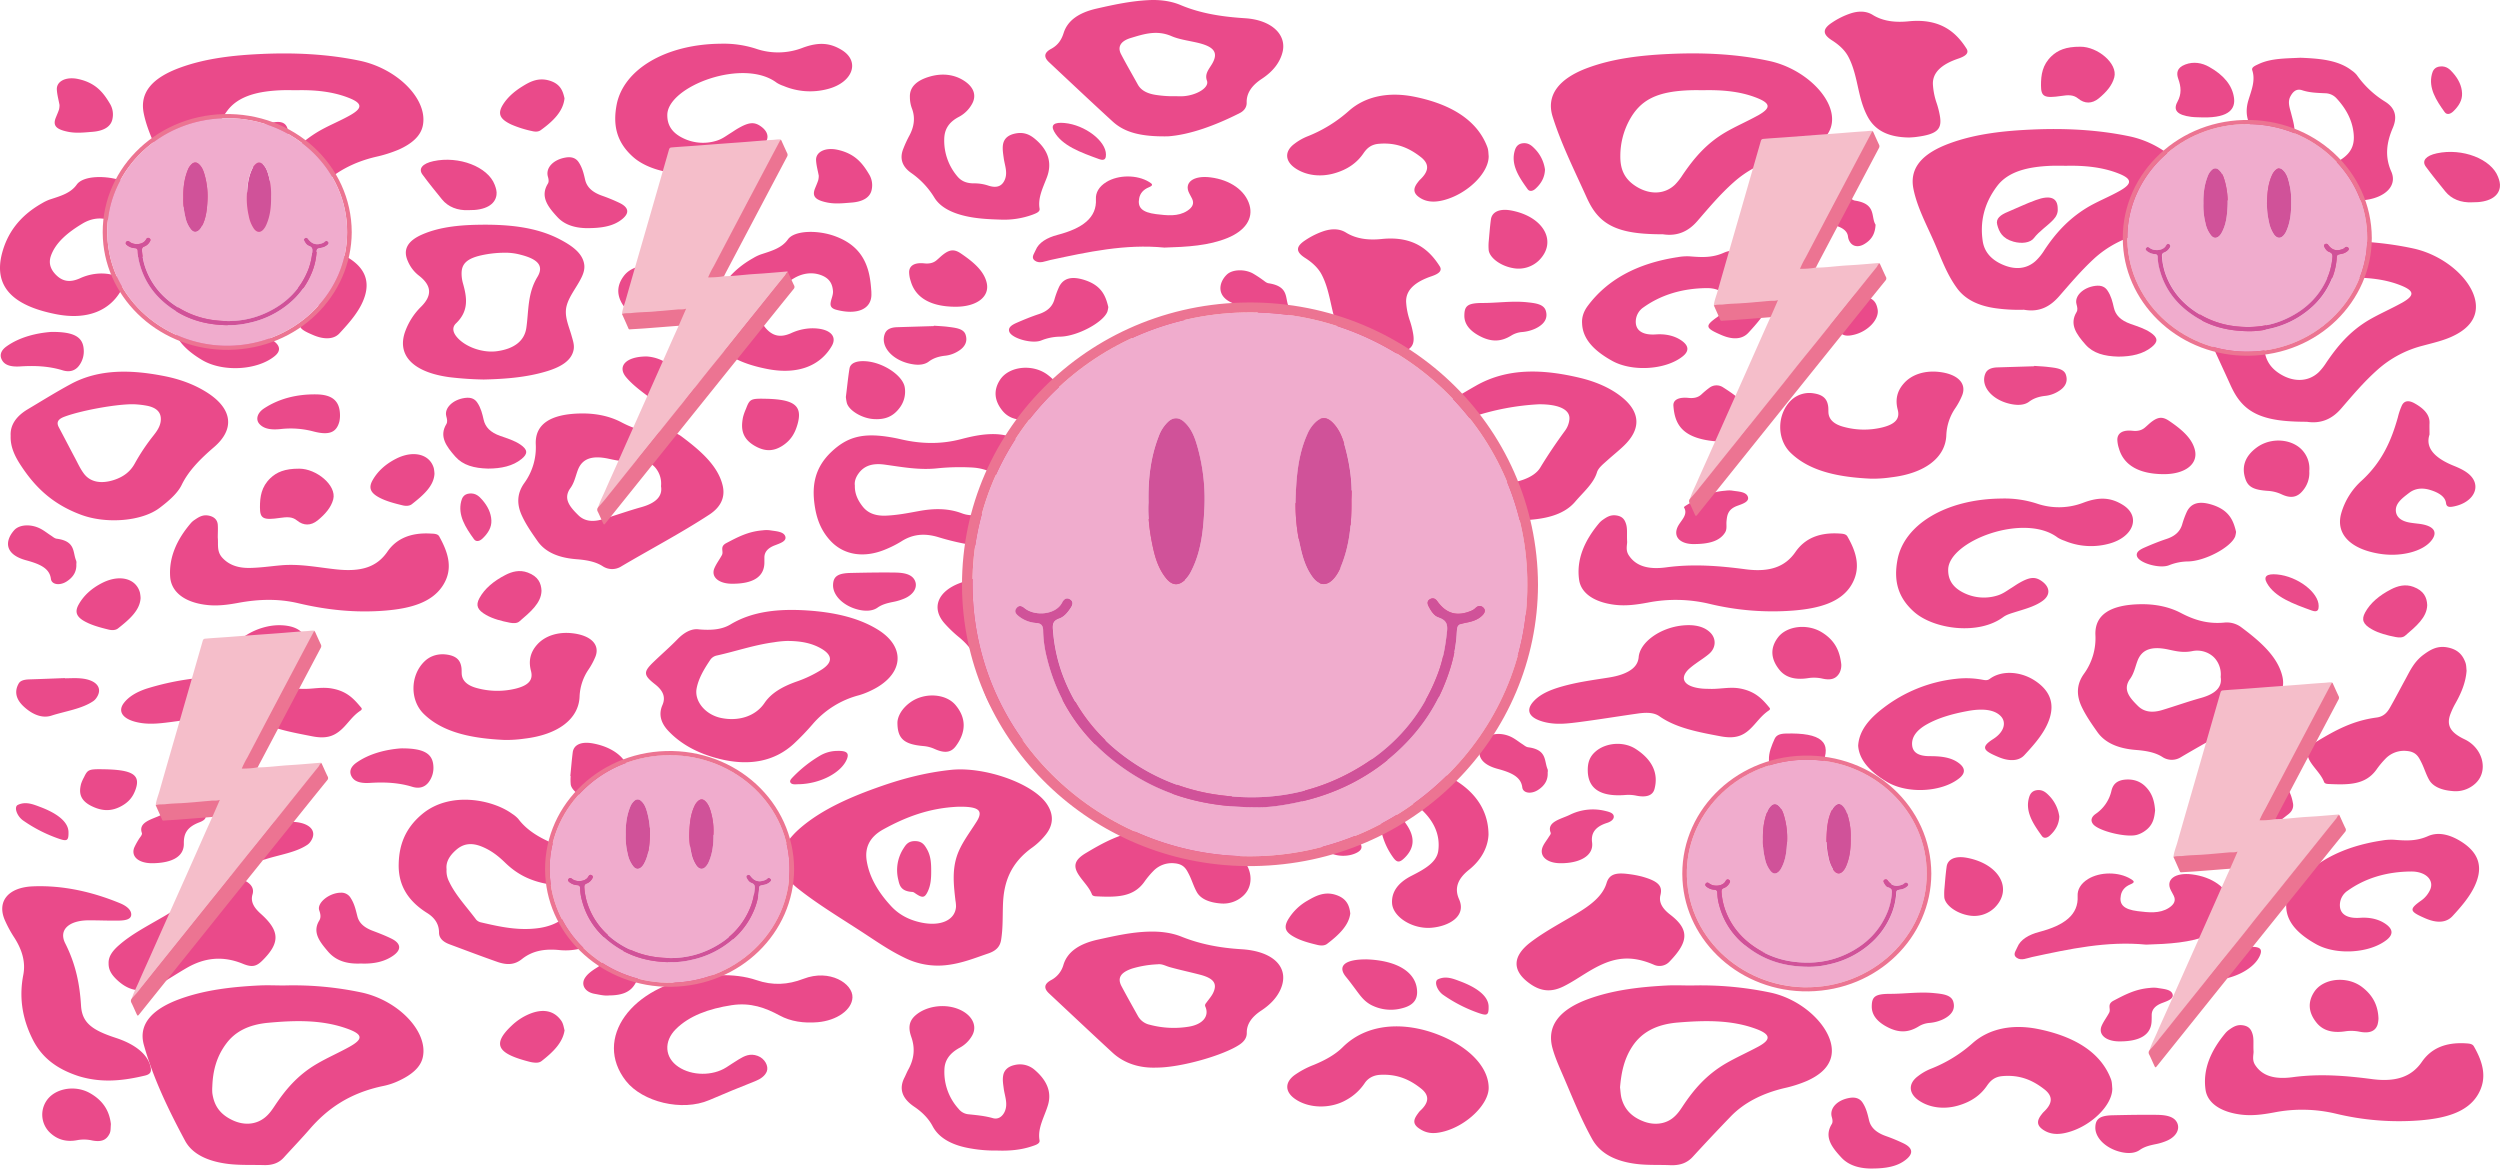 <svg xmlns="http://www.w3.org/2000/svg" viewBox="0 0 1919.99 897.42"><defs><style>.cls-1{fill:#ea4a8a;}.cls-2{fill:#ea4b8b;}.cls-3{fill:#ea4b8a;}.cls-4{fill:#f0accd;}.cls-5{fill:#d05299;}.cls-6{fill:#ec7492;}.cls-7{fill:#f5beca;}</style></defs><g id="katman_2" data-name="katman 2"><g id="katman_1-2" data-name="katman 1"><path class="cls-1" d="M1418.8,412c7.08,12.25,10.64,24.68,3,37.36-8,13.22-24.58,17.94-44.58,19.55a206.78,206.78,0,0,1-64.69-5.24,111.93,111.93,0,0,0-47.17-.85c-8.09,1.5-16.45,2.71-25.12,1.67-15.61-1.87-26-8.75-27.48-19.14-2.21-15.58,4-30,15.31-43.52a15.55,15.55,0,0,1,2.92-2.64c2.8-1.94,5.75-4,10.29-3.34,4.87.69,6.42,3.31,7.4,6.21,1.33,3.86.65,7.77.93,13.58.28,2.25-1.42,6.55,1.15,10.6,5,7.83,13.82,11.52,28.94,9.48,20.76-2.79,40.73-1.17,61,1.49,18.46,2.41,30.34-1.93,38.16-13.24,7.23-10.48,18.28-15.14,33.64-14.24C1415.09,409.89,1417.65,410,1418.8,412Z"/><path class="cls-1" d="M1358.93,46.85c27.17,5.9,50.39,28.7,47.93,47.48-1.17,9-8.08,15.82-19.43,20.71-6.59,2.84-14,4.55-21.16,6.45A82.86,82.86,0,0,0,1331.43,140c-10.6,9.43-19.15,19.7-27.93,29.83-6.68,7.71-15.1,11.82-26.31,10.11-20.82-.06-37.9-2-48.94-13.26-4.8-4.9-7.6-10.36-10.1-15.9-9.16-20.29-19.23-40.43-25.74-61.2-5.15-16.43,4.83-29.34,27.1-37.52,19.3-7.1,40.31-9.56,61.77-10.59C1307.58,40.22,1333.64,41.36,1358.93,46.85Zm-9.16,42c11-6.11,10.24-9.72-2.16-14.3-12.15-4.48-25.34-5.53-38.93-5.28-3.06,0-6.15-.06-9.2,0-26.79.68-39.83,7.18-48.59,23.93a57.74,57.74,0,0,0-6.48,26.17c-.13,9.17,2,18.12,13.55,24.65,10.11,5.71,20.93,5,28.45-2.23a45.61,45.61,0,0,0,5.83-7.44c8.3-12.15,17.69-23.86,33.06-32.83C1333.06,97,1341.84,93.22,1349.77,88.82Z"/><path class="cls-1" d="M1359.91,762.35c28.56,6.16,52.4,32.56,45.87,51.17-2.53,7.26-9,12.57-18.13,16.65a96.88,96.88,0,0,1-17.18,5.47c-17.52,4.16-31.3,11.47-41.27,21.79s-19.63,20.6-29.17,31c-4.07,4.45-9.4,6.76-17.39,6.42-8.23-.36-16.46.1-24.71-.81-17.55-1.93-29.15-8.4-35.18-19.27-8.46-15.23-14.71-30.92-21.39-46.51-3.27-7.64-6.83-15.23-9-23.08-4.73-17,4.83-29.81,28-38.13,18.74-6.73,39-9.13,59.81-10.19,6.33-.33,12.75,0,19.13,0A259,259,0,0,1,1359.91,762.35Zm-9.33,41.33c9.88-5.41,9.2-9.37-2-13.51-18.94-7-39.26-6.57-59.87-4.88-17.55,1.42-28.43,8.15-35.18,18.5-6.46,9.91-8.41,20.38-9.35,31.32.38,2.79.43,5.95,1.32,9,2.16,7.29,7,13.58,17.32,17.34,7.81,2.82,15.88,1.82,21.67-2.66,3.55-2.76,5.73-6,7.91-9.33,8.21-12.37,18-24.12,33.68-33.11C1333.91,811.87,1342.59,808,1350.58,803.68Z"/><path class="cls-1" d="M1349.41,198.29c15.69,9.88,16.23,21.92,10.18,34.6-3.86,8.07-10.16,15.44-16.79,22.63-4.08,4.43-10,5.35-17.12,3.15a43.56,43.56,0,0,1-4.87-1.9c-11-4.84-11.39-6.54-2.53-12.87a20.52,20.52,0,0,0,7.43-8.93c2.94-7.27-3.59-13.79-14.81-13.7-19.29.15-35.6,5.42-48.66,14.74a13.34,13.34,0,0,0-5.92,9.82c-.72,7.81,4.94,11.73,15.42,11,7.48-.52,14.44,1,19.87,4.87s5.81,8,.55,12.1c-12.94,10.23-38.53,11.93-54,3.35-13.49-7.48-22.75-16.6-23.11-28.76-.36-4.83,1.29-9.41,4.45-13.62,14.52-19.37,36.88-32.45,69.26-37.33a39.55,39.55,0,0,1,9.13-.55c9.12.76,17.14,1.16,26-2.78C1332.56,190.23,1342.2,193.74,1349.41,198.29Z"/><path class="cls-1" d="M1359,543.58c.68.82.3,1.5-.59,2.09-6.2,4.19-9.46,9.67-14.49,14.37-6,5.66-12.3,7.36-22.6,5.42-17-3.2-34.06-6.36-46.85-15.36-4.7-3.31-11.23-2.91-17.36-2-15,2.13-29.82,4.58-44.83,6.52-8.48,1.09-17,2.12-25.78,0-11.8-2.89-15.29-8.64-8.87-15.82,6-6.72,15.76-10.07,26.29-12.74,10.16-2.56,20.77-4,31.32-5.66,5.5-.87,10.74-2.17,15.25-4.66,5.24-2.91,7.57-6.49,8-11,.92-11.53,16.61-22.78,34-24.41,8.43-.79,16.09.54,21.09,5.58,4.69,4.73,4.27,11.75-1,16.25-3,2.58-6.64,4.85-10,7.29a59.57,59.57,0,0,0-5.47,4.29c-7.83,7.5-3.6,13.78,10.12,15.09,2.33.21,4.72.17,7.06.25,7.5.06,14.84-1.76,22.49-.24C1348.35,531.11,1353.78,537.22,1359,543.58Z"/><path class="cls-1" d="M1282.72,702.45c14.85,11.41,14.19,20.74-.31,35.81a10.52,10.52,0,0,1-12.54,2.52c-20.61-8.78-34.39-4.14-51.61,6.43-5.54,3.4-10.88,7-16.8,10-9.64,5-17.79,4.36-26.23-1.56-14.22-9.94-14-21.24.55-32.22,10.44-7.91,22.82-14.48,34.55-21.5,11-6.56,20.5-13.63,23.52-23.79,2-6.49,6.67-8.15,16.39-6.92a79.09,79.09,0,0,1,10.87,2c12.64,3.55,15.8,7.27,14.13,14.1C1273.69,693.29,1277.1,698.12,1282.72,702.45Z"/><path class="cls-1" d="M1256.19,575.18c13,8.39,17.6,18.92,14.47,30.73-1.3,5-6.15,6.67-13.66,5.22a29.47,29.47,0,0,0-8.31-.61q-27,2.28-29.12-15.92a16.82,16.82,0,0,1-.15-2c-.23-6.44,1.17-11.26,5.94-15.42C1233.23,570.32,1246.84,569.14,1256.19,575.18Z"/><path class="cls-1" d="M1245.78,305.15c14.15,11.53,14.59,24.45,1.4,37.14-4,3.86-8.56,7.47-12.74,11.24-3.2,2.91-7,5.82-8,9.31-2.6,8.53-10.54,15.2-16.73,22.48-9.18,10.8-24.72,13.69-41.2,14.26-20-.27-34.54-6.62-46.48-15.74-16.33-12.47-27.59-26.77-31.85-43.2-2.74-10.65,1.42-19.92,13.83-27.07,10-5.76,19.63-11.74,29.66-17.43,24.47-13.92,51.95-12.62,80-5.88C1226.21,293.3,1237.24,298.19,1245.78,305.15Zm-40.52,17.26c1-7.57-7.51-12-23.41-11.92a191.49,191.49,0,0,0-51.06,9.72c-5.35,1.79-5.6,4.69-4,8q3.09,6.19,6.41,12.36c4.09,7.62,7.73,15.38,12.57,22.78,4.64,7.12,13.53,8.76,23.88,5.13,6-2.11,10.75-5.2,13.27-9.37,5.87-9.68,12.3-19.19,19.19-28.57A17.79,17.79,0,0,0,1205.26,322.41Z"/><path class="cls-1" d="M1239.34,626.72c.42,2.42-2.15,4.31-5,5.23-9.9,3.1-12.49,8.48-11.62,15,1.4,10.75-10.33,16-23.75,16-11.05.16-17.39-5.63-14-13,1.15-2.51,3.1-4.86,4.59-7.32.63-1,1.71-2.2,1.35-3.1-3.29-8.42,7.85-10.42,14.7-13.75a39.94,39.94,0,0,1,26.74-3.11C1235.44,623.41,1238.91,624.18,1239.34,626.72Z"/><path class="cls-1" d="M1188.61,590.91a5.71,5.71,0,0,1,0,2.33c.31,5.22-1.74,9.87-7.6,13.56-5.11,3.23-11.34,2.43-11.91-2.11-1-8.28-8.83-11.49-19.07-14.26-16.54-4.49-16.47-14.7-9.22-23,3.94-4.5,12.72-4.95,19.89-1.41,3.16,1.56,5.68,3.7,8.55,5.53,1.35.86,2.71,2.12,4.32,2.34C1188.45,575.83,1185.73,584.45,1188.61,590.91Z"/><path class="cls-1" d="M1187.17,238.67c1.68,5.54-.8,10.17-7.82,13.6A30.1,30.1,0,0,1,1169,255a18.33,18.33,0,0,0-8.13,2.57c-7.86,4.94-15.24,5.23-23.94.79-7.9-4-12.42-9.32-12.31-16.08.06-7.54,2.6-9.57,14.14-9.59,11.3,0,22.54-1.72,33.86-.57C1178.9,232.79,1185.6,233.44,1187.17,238.67Z"/><path class="cls-2" d="M1186.54,130.2c-.19,5.7-2.59,10.5-7.34,14.79-1.93,1.75-4.43,2.42-6,.28-6.79-9.43-13.15-19-9.78-29.88.7-2.24,2.1-4.86,6-5.36,4.3-.52,6.85,1.77,8.92,3.86A28.17,28.17,0,0,1,1186.54,130.2Z"/><path class="cls-1" d="M1160.43,161.62c25,4.59,35.9,23.93,21.53,38.32a22.49,22.49,0,0,1-19.77,6c-9.39-1.55-17.92-7.66-18.87-13.65a42.64,42.64,0,0,1-.06-6.13c.51-5.23.91-11.44,1.76-17.65C1145.86,162.6,1151.82,160.05,1160.43,161.62Z"/><path class="cls-1" d="M1157.8,458.79c18.13,9.23,21.29,28.76,8.57,43.64-11.09,13-28.35,21.55-47.52,28.64a136.64,136.64,0,0,1-29.56,7.52c-14.82,2-27.57-.22-38.62-6.92-8.88-5.38-17.49-11-26.61-16.15-16.64-9.43-23.54-21.49-23.17-35.72.61-15.63,7-29.82,24.21-41.18,12.91-8.5,30.68-10.66,47.67-6,9,2.46,16.8,6.3,25.21,9.45a112.54,112.54,0,0,0,23.14,5.47A120.14,120.14,0,0,1,1157.8,458.79Zm-38.74,41.44c14.19-4.88,15.31-12.46,4.16-20.11a27.68,27.68,0,0,0-9.9-4.42c-17.42-3.76-34.8-7.72-52.49-10.91-13.65-2.45-22.67,2.78-22.6,13.81,1.46,12,9.84,24.13,20.93,35.54,2.67,2.74,6.65,2.69,10.66,1.45C1086.28,510.54,1103,505.75,1119.06,500.23Z"/><path class="cls-1" d="M1143.3,835.4c.06,12.59-16.73,29-34.46,33.6-8.29,2.17-13.68,1.4-19.25-2.54s-3.25-7.74-.34-11.66a11,11,0,0,1,1.35-1.65c6.09-5.58,8.11-11.26.83-17.1-8.16-6.54-17.87-11.33-31.43-10.59-5.78.31-9.71,3-12,6.51a40.12,40.12,0,0,1-14,12.76c-12.13,7-28.88,6.68-39.48-.8-7.72-5.44-7.87-12.58-.43-18.17a67,67,0,0,1,14.83-7.91c8.73-3.58,16.45-7.83,22.22-13.56,21.12-21,53.9-19.45,80.79-6.43C1131.74,807.49,1143.21,821.55,1143.3,835.4Z"/><path class="cls-1" d="M1143.3,119.93c.13,13-16.6,29.25-34.8,33.85-7.74,1.95-13.76,1.18-18.76-2.41-5.26-3.78-3.78-7.7-.62-11.66a14.27,14.27,0,0,1,1.38-1.64c6.11-5.74,8.25-11.54.63-17.49-8.46-6.59-18.34-11.38-32.31-10.13-6.32.56-9.38,3.9-11.77,7.4-4.77,6.93-11.83,12.36-22.63,15.35-10.56,2.93-21.35,1.49-29.34-3.8-8.27-5.45-8.83-13.14-1-18.93a41.76,41.76,0,0,1,9.52-5.53A106.68,106.68,0,0,0,1036,85.09c12.73-11.26,30.64-14.79,50.39-10.77,29,5.89,48.43,18.66,55.87,38.64C1143.15,115.29,1143.06,117.6,1143.3,119.93Z"/><path class="cls-2" d="M1143.24,772.69c.16,7-1,7.58-7.51,5.36a111.47,111.47,0,0,1-27.29-13.93c-4.9-3.39-7.26-10.47-4.1-12,6-2.89,11.79-.45,17,1.5C1133.84,758.29,1142.87,764.7,1143.24,772.69Z"/><path class="cls-1" d="M1143.17,641c-.34,8.26-4.34,18.5-15,27-8.59,6.85-11.41,14.07-7.61,22.6,5.94,13.26-8.14,20.84-21.21,21.91-14.69,1.2-29.58-8.35-30.25-18.77-.54-8.82,4.68-15.92,15-21.16,10-5.08,19.34-10.31,20.5-19.26,1.42-10.92-2.33-21.09-11.57-30.27-6.13-6.09-14.51-10.21-25.34-11.91-12.15-1.89-22.59.18-30.39,6.68s-7.13,13.23-.62,20a63,63,0,0,1,5.69,6.46c2.54,3.51,6,7.27-.28,10.56-6.66,3.52-16.56,3.08-22.1-.74a18.19,18.19,0,0,1-7.23-9.5c-2.24-6.85-4.92-13.43-9.64-19.88-8.61-11.84,2.07-28.76,21.29-36.08,18.3-7,37.38-6.4,56.87-2.61C1119.91,593.53,1143.06,613,1143.17,641Z"/><path class="cls-1" d="M1105.68,204.47c2.44,3.84-1.5,6.08-6.32,7.72-12.32,4.19-19.95,10.47-19.44,20a53.44,53.44,0,0,0,2.94,14.36,65.92,65.92,0,0,1,2.34,9.22c2,10.75-2.06,14.48-18.11,16.57-2.31.3-4.67.36-5.43.41-16-.2-26-5.38-31.68-15.66-4.92-9-6.55-18.49-8.72-27.88-1.46-6.17-3.09-12.31-6.17-18.23-2.58-4.95-6.89-9.13-12.64-12.81-7.54-4.8-7.37-8.8,0-13.66a59.22,59.22,0,0,1,14.12-7c6.19-2,12.15-2,17.11,1.09,8.06,5,17.62,6,27.7,4.93C1086.19,181.05,1098.09,192.52,1105.68,204.47Z"/><path class="cls-1" d="M1088.34,762c0,5.72-2.93,10.11-11.27,12.26a33,33,0,0,1-23.89-2.37c-5.26-2.76-8.17-6.78-11.11-10.71-2.7-3.63-5.35-7.28-8.28-10.84-6.14-7.41-2.31-12.42,10.4-13.38,2.1-.16,4.24-.15,5.08-.18C1073.92,737.59,1088.29,747.23,1088.34,762Z"/><path class="cls-1" d="M1086.72,391.1c0,14.27-12.23,20.74-29.15,18.84-23.67-2.67-29.41-12.94-30.41-27.16-.32-4.69,4.45-6.74,11.7-6,4.24.44,7.34-.41,9.82-2.67a64.77,64.77,0,0,1,6.15-5.13,9,9,0,0,1,10.1-.56C1076.18,375.51,1086.13,383.18,1086.72,391.1Z"/><path class="cls-2" d="M1079.94,632.85c6.17,8.84,7.42,17.66-1.42,26.18-3.61,3.46-5.58,3.55-8.34-.18a53.63,53.63,0,0,1-9.79-23.16c.7-4.16.53-9.42,7.21-10.42C1074.61,624.22,1077.41,629.22,1079.94,632.85Z"/><path class="cls-1" d="M1054.85,326c.93,7.53-2.94,15.11-23.79,14.74-3-.13-6.17-.06-9.14-.44-10.58-1.35-14.16-5-10.48-11.63,3.21-5.88,2.76-11.55.62-17.4-1.59-4.36-1.27-8.61,5.24-11.14s13-1.25,18.34,1.73C1047,308.09,1053.67,316.29,1054.85,326Z"/><path class="cls-1" d="M1025.29,687.08c8.67,2.56,11.07,8.09,11.71,14.49-1.08,9.07-8.74,16.45-17.84,23.35-2,1.51-4.89,1.37-7.27.81-6-1.44-11.94-3-17-5.63-7.78-4-9.28-7.6-5.57-14a40.84,40.84,0,0,1,15.07-14.54C1010.36,688.08,1017,684.62,1025.29,687.08Z"/><path class="cls-1" d="M1017.09,543.63c6.65.71,10.17,5.73,10.07,14.28-.43,5.78-6,11.66-16.73,15.38-4.2,1.45-8.21,1.42-11.47-1.14-7.43-5.84-15.17-11.53-22.08-17.64-7.25-6.38-7.63-11.59-2.33-15.15,7-4.7,16.92-5.19,26.42-.84C1006,540.84,1010.66,543,1017.09,543.63Z"/><path class="cls-1" d="M1004.43,403.17c.32,3-.77,5.67-3.67,7.91-4.1,3.2-8.15,6.46-12.64,9.43a32.21,32.21,0,0,1-18.89,5.38,38.38,38.38,0,0,0-16,3c-6.68,2.88-22-1.27-24.18-6.3-1.48-3.47,1.64-5.71,5.56-7.37,5.53-2.36,11.19-4.63,17-6.64,6.63-2.28,10-5.83,11.43-10.55a65.75,65.75,0,0,1,4-10.39c3.44-6.92,8.91-8.5,18.92-5.5C999.63,386.26,1002.88,394.43,1004.43,403.17Z"/><path class="cls-1" d="M990.13,236.07c-.4,6.4-2.5,11.23-8.75,14.92-4.39,2.59-8.78,1.94-11-1.69a9.91,9.91,0,0,1-1.48-4.07c-.37-4-3.67-6.62-9-8.29-3.38-1.07-6.83-2.1-10.25-3.12-16.36-4.87-13.93-16.88-7.31-23.06,4.2-3.91,13.32-4.19,19.66-.87a85.13,85.13,0,0,1,7.55,4.91c1.52,1,2.92,2.48,4.72,2.75C991.07,220.12,986.3,230.09,990.13,236.07Z"/><path class="cls-1" d="M956.18,14C976.52,15.3,988.31,26.56,985,40c-2,8-7.31,14.86-15.86,20.49-7.82,5.15-11.92,11.08-11.7,18.39.08,3.1-1.62,6.09-5.24,7.93-18.53,9.44-38.53,16.77-55.28,17.9-22.08.4-33.91-3.6-42.48-11.46C838,78.2,821.89,63,805.67,47.79c-3.94-3.69-4.24-7.12,1.59-10.26s8.16-7.63,9.63-12.24c3-9.42,11.39-15.46,25-18.62,13.15-3,26.38-5.89,40.4-6.58,8.73-.44,17.22.75,24.43,3.8C921.94,10.31,938.48,12.89,956.18,14ZM930.91,49c5-8.61,1.63-13.21-11.47-16.24-6.66-1.54-14-2.51-19.72-5-11.41-4.92-21.38-1.57-31.28,1.41-8,2.41-10.35,6.93-7.44,12.52,4.07,7.81,8.58,15.51,12.85,23.27,2.62,4.72,7.76,7.22,15.12,8.11a83.7,83.7,0,0,0,13.35.82c2.12,0,4.25.11,6.37,0,10-.64,20.22-6.45,18.25-11.91C925,56.71,928.47,53.17,930.91,49Z"/><path class="cls-1" d="M953.43,729c25.57,1.58,37.42,14.86,29.81,31.3-2.84,6.12-7.82,11.36-14.59,15.81-7.23,4.77-11.24,10.3-11.13,17.11.06,3.41-1.65,6.36-5.34,8.89-12.11,8.29-45.3,17.8-63.87,17.8-13.66.56-25.32-3.56-33.87-11.44-16.39-15.1-32.51-30.31-48.73-45.48-4-3.72-4.24-7.12,1.53-10.27A19,19,0,0,0,816.72,741c3-10,12.15-16.25,26.57-19.4,12.74-2.79,25.42-5.73,39-6.11,9-.25,17.53.82,25.15,3.89C921.66,725.08,936.74,728,953.43,729Zm-21.74,33.54c3.44-7.17.43-11.25-10.18-14-7.67-2-15.54-3.67-23.13-5.79-3.22-.89-5.89-2.64-9.35-2.17a80.52,80.52,0,0,0-19.47,3.23c-8.92,3-11.6,7.21-8.27,13.54,4.05,7.64,8.33,15.22,12.56,22.81a13.65,13.65,0,0,0,9.07,6.82,71.71,71.71,0,0,0,30.49,1.43c10.5-1.84,15.42-8.15,12.32-15.26-.67-1.5.17-2.32,1-3.41C928.43,767.39,930.48,765.06,931.69,762.56Z"/><path class="cls-1" d="M975.86,473.65c5.26,5.42,6.62,11.57,7.13,18-.6,5.85-1.53,11.73-8.5,16.27a19.1,19.1,0,0,1-5.79,2.62c-8.29,2.09-29.25-3-33.36-8.31-2.23-2.84-1.17-5.63,1.93-7.8a29.52,29.52,0,0,0,12.23-18c1-3.93,3.31-7.74,10.44-8.37S972.2,469.88,975.86,473.65Z"/><path class="cls-1" d="M970.6,279.4c8.81,5.56,8.91,13,5.82,20.13-4.78,11.17-6.3,22-1.17,33.54,4.77,10.72-4.46,19.69-19.43,21.75-16.28,2.24-32.33-8.61-28.75-19.38,1.36-4.05,3.54-8.11,8.12-10.74,11.49-6.63,12.28-15,10.73-24-1.52-8.65-5.94-16.66-12.87-24.06a12,12,0,0,0-8.53-3.73c-6.08-.27-11.85-.39-17.72-2.31-4.84-1.6-7.36,1.79-8.87,4.45-2.54,4.47-.65,9,.45,13.41,1.23,4.92,2.8,9.8,2.56,14.84-.21,4.05-2.12,7.37-8.16,9-6.28,1.75-11.17-.21-15.14-3.08C865.45,300.43,862,290,865.49,278.4c2.29-7.63,5.62-15.17,3-23.12-.79-2.36,2.27-3.55,4.81-4.74,9.61-4.58,20.91-4.3,32.13-4.89,14.61.58,29.11,1.69,39.59,9.88a18.46,18.46,0,0,1,3.75,3.38A73.55,73.55,0,0,0,970.6,279.4Z"/><path class="cls-1" d="M959.62,157.45c3,10.39-3.24,19.7-16.82,25.29-14.63,6-31.08,6.87-48.55,7.41-30.12-2.93-58.85,3.35-87.63,9.54-3.79.81-8.22,3.09-11.81.53-3.32-2.38-.55-5.33.51-8,2.36-6,8.91-9.76,16.92-11.84,19.13-5,30.22-13.14,29.42-27.51-.26-4.77,2.2-9.51,8.05-13.09,9.19-5.65,23.56-5.7,32.77-.06,2.6,1.58,3.58,2.56-.22,4.14-4.37,1.81-6.63,4.79-7.33,8.22-1.51,7.24,2.08,11,12.91,12.37,8.29,1,16.86,2.09,24-2.56,4.17-2.72,5.45-5.73,3.64-9.36-.66-1.34-1.4-2.65-2.1-4-4.37-8.3,3.1-14,16.29-12.31C944.9,138.14,956.38,146.29,959.62,157.45Z"/><path class="cls-1" d="M946.43,654.09c14.27,6.75,18.66,24.52,8.27,33.95a22.38,22.38,0,0,1-17.49,5.78c-8.19-.66-15-3.29-18-8.61-2.55-4.5-3.84-9.32-6.18-13.87-1.9-3.65-3.73-7.69-10.9-8.32a19.64,19.64,0,0,0-16,5.54,66.38,66.38,0,0,0-7.5,9c-8.4,11.42-20.79,11.61-36.92,10.81-1.59-.07-2.76-.52-3.14-1.55-2-5.38-6.87-9.88-10.12-14.89-4.53-6.94-3.16-11.6,5.48-16.77,13.17-7.88,26.63-15.41,44.91-17.8,5.87-.78,8.46-4.36,10.41-7.73,4-7,7.61-14.08,11.47-21.09s6.81-14,14.48-19.61c4.84-3.51,10.29-7,18.3-5.4,8.42,1.64,11.75,6.42,13.62,11.61.76,2.09.64,4.33.89,6.23-.62,8.79-3.94,16.87-8.38,24.8a59.27,59.27,0,0,0-4,8.45C932.31,643.3,935.55,649,946.43,654.09Z"/><path class="cls-1" d="M907.24,522.14c27.48-.8,36.07,6.49,28,24-2.12,4.65-4.8,9.09-10.41,12.49-6.3,3.82-12.07,4-19,.68-8.8-4.29-11.71-10.26-11.29-17-.19-5.68,2-10.91,4.39-16.14C900.22,523.36,902.83,522.26,907.24,522.14Z"/><path class="cls-1" d="M926.82,458.13c3,7.91-3.54,16.22-15.15,18.78-3.49.78-6.29,1.09-6.7-2.43-.59-5.05-5.76-8.12-12.23-10.09-5.88-1.77-11.39-1.31-16,2.19-5.26,4.06-10.66,8-10.3,13.86.29,4.77,4,7.93,10.94,9.07,2.05.33,4.15.58,6.25.82,12,1.32,15.69,6.38,9.71,13.43-6.84,8.07-23.24,12.16-39,9.72-22.88-3.55-34.23-15.36-29.88-31a53.69,53.69,0,0,1,15.84-25.3c15.88-14.61,22.84-31.28,27.69-48.55a53.11,53.11,0,0,1,3.08-9.11c1.78-3.64,5.15-4.16,9.63-1.7,7.21,4,11.89,8.82,11.6,15.31-.11,2.49,0,5,0,8.73-3.45,10.4,4.27,18.28,18.9,24.12C918.31,448.82,924.65,452.27,926.82,458.13Z"/><path class="cls-1" d="M877.71,342.26a20.65,20.65,0,0,1,4.53,15,21,21,0,0,1-5.19,15.33c-4.16,5-9.25,5.81-16.23,2.48a28.65,28.65,0,0,0-10.43-2.59c-10.18-.7-14.91-2.68-17.09-8.87-3.16-9-1-17.45,8.67-24.49C853.11,330.94,869.94,332.48,877.71,342.26Z"/><path class="cls-1" d="M867.27,553.17c1.53,2.82,1.19,4.94-2.39,7.08-14.09,8.44-29.16,15.43-47.89,15.65-20.08-.15-33.1-6.34-43-16.5-13.43-13.72-20.08-28.81-22.06-44.91-1.2-9.49-6.48-17.76-15.47-25.17a94.62,94.62,0,0,1-11.24-10.78c-10.08-11.67-5.22-24.56,12.66-31,21.1-7.59,44.08-9.74,67.87-7.69,5.18.45,9.78,2.2,10.82,5.82s-3.37,5.7-7.59,7.13c-7.36,2.46-15.06,4.46-22.48,6.84-13.83,4.46-19.74,13.7-11.37,22.16,12.88,13,20.51,27,26.4,41.94,4.77,12.11,13.66,15.35,32.94,15.56C851,539.5,862.52,544.43,867.27,553.17Z"/><path class="cls-1" d="M851.18,235.83a20.69,20.69,0,0,1-.72,3.55c-3.25,8.28-23,18.84-36.05,19.17a40.09,40.09,0,0,0-14.66,2.89c-6.89,2.87-22.66-1.47-24.61-6.67-1.23-3.31,2.16-5.33,5.7-6.88,5.49-2.4,11.15-4.72,17-6.66,7-2.31,10.32-6.09,11.87-10.89a67.89,67.89,0,0,1,3.65-10c3.31-6.69,9.52-8.4,19.19-5.41C846.17,219.16,849.18,227.44,851.18,235.83Z"/><path class="cls-3" d="M849.37,118.73c0,2.35-.4,5.22-5.19,3.49-14.19-5.13-28.63-10.33-34.65-21.29-2.78-5.06.08-7.21,8-6.47C833.22,95.91,849.42,108.25,849.37,118.73Z"/><path class="cls-1" d="M817.36,312a20.89,20.89,0,0,1-.7,4.9c-1.64,4.95-6.17,6.83-13.56,5.43a31.34,31.34,0,0,0-11.09-.39c-9.81,1.53-17.13-.47-22-6.34-6.32-7.68-7.26-15.78-2-23.88,6.91-10.63,25.34-12.5,36.77-3.73C813.3,294.49,817,302.28,817.36,312Z"/><path class="cls-1" d="M794.31,821.4c9.5,8,13.57,17,10.55,27.2-2.65,9-8.18,17.66-6.5,27.13.5,2.69-3.16,3.71-6,4.66-8.2,2.74-17,3.6-26.88,3.22a105.48,105.48,0,0,1-18.92-1.42c-14.48-2.25-25.17-7.66-30.26-17.19-3-5.71-7.7-10.67-14.1-15-9.57-6.42-11.94-13.93-7.57-22.43,1.06-2.07,1.84-4.19,3-6.24,4.45-8.14,5.28-16.27,2.29-24.81-2-5.74-2.78-11.77,3.48-17,7.84-6.62,21-8.77,31.61-4.94,11.22,4.06,16.1,13,11.5,20.9a24,24,0,0,1-9.5,9.2c-8.11,4.41-11.54,10.05-11.71,16.82a42.06,42.06,0,0,0,10.9,30.11,10.83,10.83,0,0,0,7.32,4.12c6.44.69,12.7,1.21,19,3,4.67,1.36,7.76-2,9.12-5.07,2.63-5.93,0-11.8-.78-17.66-.43-3.29-1-6.56-.45-9.82.58-3.76,3.14-7.05,8.95-8.28A17.14,17.14,0,0,1,794.31,821.4Z"/><path class="cls-1" d="M804,617.51c5.61,8.41,5.13,16.71-1.87,24.68a52.08,52.08,0,0,1-8.93,8.41c-17.28,12.18-22.18,27.13-22.88,43.12-.4,9.37.06,18.74-1.46,28.08-.76,4.76-3.35,8.28-10,10.5-10,3.39-19.59,7.34-31,8.79a57.33,57.33,0,0,1-33.19-5.56c-11.53-5.53-21.29-12.36-31.36-18.94-17.13-11.2-35.05-21.9-50.49-34.17-7.7-6.13-12.78-13.07-13.1-21.34.44-9.72,6.55-18.05,15.39-25.58,16.58-14.12,38.58-23.73,62.15-31.91,16.76-5.81,34.23-10.36,53.12-12.34C756.22,588.55,793.44,601.67,804,617.51Zm-54,13.55c5.21-8.27,2-11.36-11.37-11.51H736.5c-22.77.82-41.24,8.1-58.12,17.4-11.31,6.24-14.23,14.85-12.75,24.14,2,12.61,8.85,24.17,18.83,34.93,5.45,5.85,12.81,10.34,23,12.48,15,3.17,26.08-1.84,26.76-12.17a26.43,26.43,0,0,0-.43-4.67c-1.29-11.19-2.6-22.38.88-33.53C737.64,648.56,744.37,640,750,631.06Z"/><path class="cls-1" d="M804.72,385.31c-.17,5.29-.19,10.61-2.4,15.77-5.85,13.67-25.32,21.24-47.41,18.69a194.56,194.56,0,0,1-34.25-7.23c-10.9-3.29-19.93-2.2-28.41,3.23a81.28,81.28,0,0,1-11.79,6c-16.67,7.13-32.49,4.66-42.82-6.61-6.87-7.48-10-15.82-11.55-24.38-2.72-15.49-1.66-30.61,12.68-44C651,335.32,663,332.33,683.42,335.69c3,.48,5.92,1.08,8.8,1.76,15.25,3.51,30.37,3.84,45.62-.13,7-1.83,14.14-3.49,21.8-3.86,12.29-.61,21.6,2.6,28.11,9.4,10,10.54,14.49,22.26,16.39,34.48C804.55,380,804.55,382.64,804.72,385.31Zm-54.63,10.13c12.26-2,22.63-11.92,21.31-20.42-1.37-8.85-11.68-15.38-25.34-16a171.34,171.34,0,0,0-26.14.64c-13.94,1.52-27.14-1-40.53-2.84-9.62-1.3-15.84,1-20.06,6.85-2.16,3-3.24,6.18-2.8,9.28-.19,5.85,2.08,11.08,5.94,16S672,396.4,680.73,396s16.71-2,24.87-3.49c11.35-2.1,22.27-2.31,32.89,1.63A22.66,22.66,0,0,0,750.09,395.44Z"/><path class="cls-1" d="M794.43,106.34c10.94,8.87,13.7,19,9.55,29.95-3,7.86-7,15.59-5.58,23.91.44,2.46-2.53,3.58-5.16,4.59a63.83,63.83,0,0,1-25.17,3.86c-9-.28-17.87-.72-26.48-2.7-11.07-2.52-19.59-7-24-14.2a62.81,62.81,0,0,0-17.82-18.94c-7.57-5.32-8.84-11.88-5.94-18.81a88.79,88.79,0,0,1,4.31-9.39c3.94-7.1,5-14.28,2.1-21.61a24.8,24.8,0,0,1-1.44-8.36c-.34-7.51,4.81-12.8,15.27-15.83,9.52-2.75,18.55-1.69,26,3,7.93,5,10.21,11.68,6.23,18.4a24.59,24.59,0,0,1-9.92,9.57c-8.68,4.54-11.16,10.63-11.22,17.41a42.4,42.4,0,0,0,9.86,28c2.78,3.43,6.46,5.57,12.74,5.63a33.79,33.79,0,0,1,10.94,1.62c6.17,2.12,10.23.91,12.52-3.44,3.13-5.9.42-11.79-.37-17.63-.46-3.28-1-6.55-.63-9.81.51-4.11,2.9-7.63,9.43-9S790.7,103.32,794.43,106.34Z"/><path class="cls-1" d="M757.81,217.33c2.36,10.61-7.7,18.29-24,18.25-18.9-.06-30.75-6.83-34.4-19.76a22.53,22.53,0,0,1-1.21-6.95c.19-5.05,4.41-7.39,11.67-6.6,3.94.42,7-.35,9.35-2.35,1.91-1.59,3.58-3.32,5.62-4.82,4.79-3.53,8.21-3.77,13.12-.44C747.42,201.09,755.75,208,757.81,217.33Z"/><path class="cls-3" d="M741.52,256.91c1.72,5,0,9.61-6.23,13.15a23.62,23.62,0,0,1-9.35,3.12c-5.11.54-9.22,1.91-12.7,4.55-3.18,2.38-7.62,2.81-12.37,2-15.22-2.43-25.33-13.68-21.22-23.65,1.31-3.15,4.47-4.64,9.24-4.79,9.42-.3,18.86-.57,28.29-.86a1.45,1.45,0,0,1,0-.29c3.5.26,7,.39,10.48.81C733.49,251.71,739.91,252.22,741.52,256.91Z"/><path class="cls-1" d="M733.93,541.58c8.51,10.24,7.87,21,.17,31.41-3.81,5.13-8.69,5.58-16.18,2.28A25.77,25.77,0,0,0,709.5,573c-15-1.28-20.35-5.4-20.27-18.33.21-4.22,3-10.39,10.12-15.43C710,531.68,726.41,532.53,733.93,541.58Z"/><path class="cls-3" d="M715.15,669.16c0,5.31-.26,10.6-2.72,15.69-2.27,4.68-3.94,4.93-9,1.58-.82-.54-1.74-1.37-2.69-1.42-8.91-.47-9.93-5.15-10.86-9.36A30.7,30.7,0,0,1,694,651.4c1.65-2.55,3.45-5.43,8.63-5.44,5.51,0,7.38,3,9,5.74C715,657.29,715.15,663.23,715.15,669.16Z"/><path class="cls-1" d="M702.68,446c2.18,4.86-.83,10.41-7.74,13.5a42.27,42.27,0,0,1-8.89,2.75c-4.58.91-8.65,1.95-12.11,4.41-3.85,2.73-9.28,2.83-14.5,1.61-11.39-2.67-19.76-10.74-19.66-18.84.09-6.65,3.5-9.17,13.34-9.4,11.32-.25,22.65-.47,34-.31C693.77,439.8,700.37,440.76,702.68,446Z"/><path class="cls-1" d="M694.89,297.77a20.5,20.5,0,0,1-4,15.47c-4.94,6.62-11.16,9.29-20.4,8.57-8.68-.69-18.35-6.48-20.08-12.19a31.9,31.9,0,0,1-.79-4.75c1-7.81,1.65-14.81,2.78-21.78.68-4.31,5.55-6.24,13-5.62C678.88,278.61,693.73,288.76,694.89,297.77Z"/><path class="cls-1" d="M674.05,483.48c22.56,13.85,19.76,35.4-5.68,47.13a57,57,0,0,1-8.55,3.3A70.25,70.25,0,0,0,624,556.29a191.8,191.8,0,0,1-14.44,15c-14.63,13.37-33.92,17.34-57.27,11.47-16.58-4.15-29.65-11.46-39.06-21.48-5.79-6.14-7.55-12.79-4.5-19.77,2.67-6.12.55-11.12-5.68-16-9.2-7.18-9-9.58-.85-17.39,6-5.78,12.49-11.38,18.22-17.3,4.9-5,10.68-8.35,16.45-7.45,11.69,1,18.68-.53,24.26-3.88,17-10.2,37.26-12.06,58.89-10.66C640.16,470.17,659,474.21,674.05,483.48ZM631.43,514c8.33-5.58,7.89-11-1-16.05-6.93-3.92-15-5.71-26-5.7a76.24,76.24,0,0,0-10,1c-15.36,2.08-29.22,6.92-43.94,10.19a8,8,0,0,0-5.2,3.61c-4.68,7-8.88,14.07-10.3,21.75-1.78,9.7,6.66,20,18.62,22.55,13.5,2.86,26.59-1.2,33.52-11.45,5.14-7.62,13.6-12.5,24.22-16.31A92.8,92.8,0,0,0,631.43,514Z"/><path class="cls-1" d="M667.73,134.32a16.07,16.07,0,0,1,1.78,11.05c-1,6-6.44,9.5-15.44,10.2-6.31.49-12.51,1.24-18.87-.06-9.12-1.88-11.7-4.76-9.24-10.86.85-2.09,1.78-4.19,2.46-6.31a14.48,14.48,0,0,0,.38-3.39c-.7-3.89-1.87-7.89-2.06-11.91-.29-6.41,7.17-10.07,16.52-8C657.24,118.1,662.85,126.11,667.73,134.32Z"/><path class="cls-1" d="M669.24,226c.15,11.36-10.82,16.18-27,11.9-3.71-1-4.66-2.81-4.34-5.25.4-3.11,2.11-6.07,1.82-9.26-.45-5.09-2.35-9.72-9.61-12.25-7.52-2.61-14.78-.75-20.31,2.53-11.52,6.84-21.06,14.76-24.56,25.13-1.8,5.3-.38,10.22,4.24,14.7,5,4.85,10.59,5.67,18,2.41a39.9,39.9,0,0,1,15.71-3.77c13.26-.23,20.32,5.5,15.57,13.66-8.23,14.13-24.71,22.44-49.54,17.57-34.2-6.69-48-21.89-41.48-46.78,3.93-14.93,12.85-28.36,30.86-38.47a32.1,32.1,0,0,1,5.72-2.73c8.31-2.72,16.06-4.85,20.78-11.51,4.92-7,22.65-7.36,35.86-2.61,15.4,5.54,22.25,14.85,25.57,25.66,1.83,6,2.3,12.06,2.68,17.05Z"/><path class="cls-1" d="M617.05,751.73c20.17-7.8,38.06,3.64,37.64,14.32-.38,9.56-12.07,17.72-26.63,19-10.86.93-20.85-.58-29.27-5.15-10.83-5.88-22.28-10.15-36.87-7.92-17.6,2.69-32.64,8.18-42.86,18.38-9.52,9.49-8.56,22,2,29,10.31,6.93,26.17,7.09,36.73.38,3.24-2.05,6.36-4.21,9.67-6.2,4.11-2.47,8.52-4.85,14.46-2.62,5.45,2,8.55,7.87,7,11.91-1.34,3.4-4.73,5.86-9,7.53-11.92,4.65-23.56,9.54-35.18,14.5-21,9-51.36,1.42-64-14.68-25.4-32.4,4-73.37,57.87-80.5,4.6-.6,9.41-.5,14.1-.72,9.88-.25,19.49.8,28.2,3.75C593.41,757,605,756.38,617.05,751.73Z"/><path class="cls-2" d="M643.28,576.69c6.83-.15,8.91,1.56,7.25,6-4,10.48-20.12,19.15-36.87,19.59-1.93-.06-4.84.56-6.24-.84-1.59-1.63.26-3.29,1.6-4.74a98.89,98.89,0,0,1,20.82-16.41A26.69,26.69,0,0,1,643.28,576.69Z"/><path class="cls-1" d="M646.34,38.32c14.54,8.79,8.67,25.1-10.78,30.08A52.42,52.42,0,0,1,601.76,66a24.36,24.36,0,0,1-5.21-2.42c-25.58-19.36-83.7,2.69-84.06,24.56-.11,7.41,3.07,13.62,12.17,18a34.75,34.75,0,0,0,25.43,2c4.47-1.3,7.48-3.74,10.92-5.87,1.9-1.16,3.66-2.44,5.61-3.56,8.38-4.87,12.56-5.27,17.59-1.75,6.59,4.59,7,10.71.89,15.18s-14.3,6.51-22.18,9c-3,.94-5.94,1.89-8.21,3.57-19.13,14.14-53.35,9.23-68.3-4-13.64-12-15.55-25.63-12.87-40.07C478.62,53.5,511,34,553.31,33.58a80.82,80.82,0,0,1,27,3.75,52.18,52.18,0,0,0,36.2-.65C629,32.06,637.54,33,646.34,38.32Z"/><path class="cls-1" d="M588.17,306.25c22.07.47,28.37,5.41,24.3,19.67-1.76,6.13-4.66,12.09-11.85,16.6-6.41,4-12.54,4.27-19.57.67-11.63-6-12.13-14.24-10.4-22.87A39.43,39.43,0,0,1,572.9,314C575.77,306.38,576.57,306,588.17,306.25Z"/><path class="cls-1" d="M603.1,411.94c1.21,3.68-3.93,5.3-8,6.86-5.45,2.07-8,5.15-8.05,9.24,0,1.41,0,2.81,0,4.22-.19,10.67-8.54,16.1-24.76,16.05-10.37,0-16.5-5.26-13.6-12,1.47-3.43,3.93-6.67,5.73-10,1.59-3-2-6.38,3.41-9.24,8.44-4.41,16.54-8.85,27.66-9.75a23.67,23.67,0,0,1,5.63-.09C595.76,408,601.85,408.14,603.1,411.94Z"/><path class="cls-1" d="M581.77,688c10.37,7.19,12.49,15.57,5.85,24.52a52.78,52.78,0,0,1-8.4,9.16,12,12,0,0,1-15.9.1c-3-2.51-6.43-2.87-10.6-2.37-1.38.17-2.68.56-4.06.75-10.58,1.39-13.78-.35-14-7.56,0-.77,0-1.56,0-3.6.47-4.82,1.34-10.83,5.38-16.46C548.94,680.13,567.54,678.09,581.77,688Z"/><path class="cls-1" d="M577.06,153c1.25,3.73-3.88,5.4-7.95,6.87-7.45,2.67-8,7.28-8.46,12-.26,2.93.59,6-1.23,8.77-4,6.18-11.67,8.62-23.52,8.67-10.14.19-16.2-5-13-12.69,2.08-5.06,8.69-9.52,5.09-15.45-.19-.31.87-1.05,1.53-1.46,8.67-5.34,17.59-10.45,30.08-11.36a22,22,0,0,1,4.9-.16C569.34,149.05,575.68,149,577.06,153Z"/><path class="cls-1" d="M558.89,628c.34,2.86-1.06,5.29-3.69,7.42q-5.57,4.53-11.43,8.9-8.71,6.46-21.91,6.36a36.65,36.65,0,0,0-14.67,2.83c-6.51,2.7-22.16-1.89-23.82-6.87-1.08-3.28,1.85-5.4,5.52-7,5.76-2.42,11.62-4.76,17.66-6.86s9.48-5.38,10.82-9.77a74.6,74.6,0,0,1,3.77-10.44c3.39-7.1,10.05-8.94,20.12-5.55C554.2,611.44,557.51,619.42,558.89,628Z"/><path class="cls-1" d="M555.07,373.16c1.89,8.32-1.08,16-10.22,22-21.48,14.07-45.17,26.51-67.69,39.82a13.13,13.13,0,0,1-14.48-.25c-5.54-3.5-12.66-4.7-20-5.26-13.7-1.06-23.83-5.37-29.77-13.8-4.48-6.36-8.89-12.72-12-19.45-4-8.51-4.13-16.92,1.64-25.08a46.62,46.62,0,0,0,8.92-29.94c-.65-15.5,11.39-23.33,34.82-23.66,11.5-.15,22,2.06,30.92,6.76,9.78,5.14,20.12,8.55,33.1,7.36A18.53,18.53,0,0,1,523,334.89C538,346.05,551.57,357.82,555.07,373.16Zm-62.51,16.33c11.34-3.18,16.43-8.5,15.09-16.1a18.85,18.85,0,0,0-3.52-13.16c-3.54-5-10.79-8.22-18.19-6.71-7,1.41-12.4.1-18.51-1.21-12.94-2.79-20.34,0-23.63,8.63-1.78,4.68-2.64,9.66-5.74,13.93-5.88,8.16-.28,14.5,6,20.73,4.62,4.62,10.88,5.53,18.53,3.24C472.64,395.83,482.38,392.33,492.56,389.49Z"/><path class="cls-1" d="M534.27,292.25c1.42,7.5-7.24,16.89-18,19.49-3.5.84-7.11,1.34-9.82-.79-8.82-6.92-18.85-13.25-25.54-21.19-7.12-8.46-.18-16,15.74-16a32,32,0,0,1,14.38,4.46,20.05,20.05,0,0,0,7.18,2.85C529.58,282.75,533,285.11,534.27,292.25Z"/><path class="cls-1" d="M527.71,232.6a13.08,13.08,0,0,1-1.39,6.48c-2.49,4.42-6.37,5.91-13,4.44a29.34,29.34,0,0,0-11-.4c-9.78,1.53-17.24-.38-22-6.28-6.6-8.14-7.56-16.68-1.09-25.09,6.72-8.77,22.31-10.6,33.32-4S526.67,223.25,527.71,232.6Z"/><path class="cls-1" d="M506.53,731c3.61,1.44,8.23,2.9,7.68,6.09-.6,3.41-5.33,4.34-10,4.83-7,.73-11.39,3.44-13.51,7.87a63.51,63.51,0,0,1-3.18,6.19c-3.54,5.81-9.59,8.45-19.62,8.5-3.62.44-7.48-.55-11.28-1.23-7.44-1.31-10.69-7.07-7.34-12.26,1.68-2.63,4.37-4.76,7.41-6.77,2.52-1.63,5.93-3.39,5.79-5.69-.28-4.39,4.21-5.14,8.73-6.34,9.75-2.55,19.47-4.88,30.11-2.55A36.17,36.17,0,0,1,506.53,731Z"/><path class="cls-1" d="M457.86,658.63c26.79,9.38,35.4,24.74,24.22,43.34-5.45,9.06-14.33,16.52-25.87,22.5a46.67,46.67,0,0,1-26.46,5.19c-11.73-1.18-21.06.64-28.89,6.89-5.59,4.45-11.34,4.82-19.06,2.12-12.3-4.32-24.4-8.91-36.53-13.43-5.37-2-8.15-5-8.11-9.18,0-5.72-2.69-10.83-9-14.8-16.67-10.41-22.45-23.47-21.95-38.18.37-13.7,4.65-26.61,17.79-37.68,21.59-18.2,54.5-11.21,69.26-.45a23,23,0,0,1,4.81,4c10.27,13.73,28.86,20.57,49,26.21Q452.54,656.76,457.86,658.63Zm-20.78,38.82c1.23-8.91-4.7-16.14-18.15-18.83-13.87-2.77-23.09-8.47-30.89-16-4.9-4.76-10.4-9.34-18-12.43-7.91-3.22-14.2-2.34-19.72,2.52-5,4.38-8,9.19-7.36,14.87a18,18,0,0,0,2,9.6c4.87,10.35,13.63,19.51,20.78,29.15a6.91,6.91,0,0,0,3.65,2.05c14.5,3.37,29,6.62,44.8,4.32C426.9,710.79,436.07,704.7,437.08,697.45Z"/><path class="cls-1" d="M475.91,155.89c6.95,3.43,7.59,7.59,2.29,12.09-6.51,5.52-15.4,7.37-28.37,7.22-7.32-.22-15.69-2-21.57-8.31-7.59-8.13-13.55-16-7.51-25.82,1-1.59.53-3.73,0-5.53C419,129,424.72,122.66,434.31,121c4.92-.86,8.1.58,10.09,3.55,2.9,4.33,3.94,9,5,13.58,1.3,5.51,5.35,9.43,12.73,12.09A134.79,134.79,0,0,1,475.91,155.89Z"/><path class="cls-1" d="M455.17,570.91c24.66,4.43,35.58,22.92,22.18,37.54-4.73,5.18-12.3,7.68-20.16,6.67-8.64-1.1-17.94-7.17-18.86-12.55a37.68,37.68,0,0,1-.06-6.55H438c.61-6.08,1.08-12.16,1.86-18.22C440.62,571.89,446.44,569.35,455.17,570.91Z"/><path class="cls-1" d="M439.35,486.31c14.34,1.55,21.59,8.69,17.94,18a54.6,54.6,0,0,1-5.17,9.68,39.63,39.63,0,0,0-7,20.83c-.57,17.31-16.52,29.42-42.3,32.45a97.11,97.11,0,0,1-15.53,1c-24.61-1.15-47-5.53-61.77-19.92-11-10.72-10.45-30,.64-40.54,4.54-4.35,10.92-6.13,17.62-5,7.83,1.3,9.93,5.25,10.6,9.87.22,1.55.13,3.13.21,4.69.26,5.42,4.29,9.16,11.84,11.12a59.31,59.31,0,0,0,29.68.36c9.82-2.47,13.51-6.63,11.69-13.53-1.89-7.17-.91-14,4.79-20.34C418.59,488.3,428.49,485.13,439.35,486.31Z"/><path class="cls-1" d="M448.58,202.47c.95,5-1.25,9.55-3.84,14.1-3.39,6-7.76,11.69-9.5,18.06-2.14,7.79,1.4,15.16,3.56,22.63,1,3.68,2.44,7.34,1.78,11.12-1.46,8.36-9.43,13.3-20.31,16.65-15.74,4.84-32.55,6.07-48.77,6.44a258.93,258.93,0,0,1-26.15-1.77c-28.54-3.81-41.16-17.27-33.84-36a51,51,0,0,1,11.74-18c8.72-8.61,8.57-16.33-1.76-24.21a27.34,27.34,0,0,1-8.22-10.82c-4-8.81-.51-15.64,11.19-20.68,12.9-5.58,27.72-7.09,42.6-7.37,22.23-.42,43.94,1.47,62.33,10.9C438.87,188.43,447,194,448.58,202.47ZM412.7,212.75c5.26-8.67.34-13.76-12.94-17.13a44.16,44.16,0,0,0-12.44-1.52,83.9,83.9,0,0,0-18,2.05c-10.47,2.41-14.78,6.37-14.82,13.62a27.21,27.21,0,0,0,.95,7.45c3,10.68,5.07,21.24-5.21,31.1-3.4,3.26-2.25,7.21.76,10.69,6.49,7.54,19.76,12.19,30.62,10.72,13.23-1.79,21.14-7.9,22.6-17.87C406.12,238.75,405,225.47,412.7,212.75Z"/><path class="cls-1" d="M430.93,783.74c1.76,2.46,1.95,5.1,2.65,7.53-1.39,9.51-8.88,16.79-17.68,23.64-1.53,1.19-3.6,1.39-5.81,1.13a22.67,22.67,0,0,1-2.76-.43c-24.17-6.13-30.45-12.76-14.46-27.84a44.59,44.59,0,0,1,13.4-8.91C416.92,774.35,425.5,776.12,430.93,783.74Z"/><path class="cls-1" d="M421.6,61.79c8.93,2.52,10.71,8.24,11.94,13.73-1,10-8.69,17.53-18.26,24.44-1.82,1.31-4.09,1.32-6.53.74a83.93,83.93,0,0,1-15.92-5c-9.18-4.27-10.84-8.5-6.51-15.43,3.31-5.29,8.35-9.85,14.54-13.72C406.53,63,413,59.36,421.6,61.79Z"/><path class="cls-1" d="M405.26,439.7c8.1,3,10.36,8.17,10.62,14-.21,9.56-8.8,16.51-17,23.56-1.84,1.57-4.68,1.48-7.21,1-6.59-1.28-13-2.94-18.26-5.93-6.78-3.84-8.25-7.35-5.23-12.94,3.94-7.24,10.88-13.15,20-17.82C393.13,439,399,437.37,405.26,439.7Z"/><path class="cls-1" d="M399.64,341.42c5.62,3.86,6,7,.87,11.11-6.6,5.39-15.49,7.32-25.64,7.35-10.73-.27-19.26-2.53-25.17-9.19-7-7.94-12.64-15.62-6.89-25,1.06-1.73.5-4-.05-6-1.72-6.2,5-12.88,14.42-14.09,4.84-.63,7.55.9,9.38,3.61,2.82,4.17,3.86,8.66,4.87,13.11,1.27,5.66,5.11,9.78,12.9,12.52C389.71,336.68,395.29,338.43,399.64,341.42Z"/><path class="cls-1" d="M379.91,141.87c1,2.57,1.78,5.17,1.4,7.87-1,7.42-8.58,11.87-21.37,11.65-8.52.42-15.8-2.48-20.49-8.26-5.11-6.32-10.28-12.63-15-19.08-3.35-4.55.09-8.49,8.4-10.28C352.39,119.53,374.68,128.07,379.91,141.87Z"/><path class="cls-2" d="M377.37,399.68c.25,5.2-2.4,9.76-6.85,13.95-1.95,1.83-4.71,2.93-6.51.45-6.61-9.13-12.49-18.49-9.84-29,.64-2.58,1.87-5.66,6.47-6.07,4.81-.43,7.44,2.31,9.6,4.74C374.57,388.67,377.14,394,377.37,399.68Z"/><path class="cls-1" d="M337.34,412c7,12.57,11.09,25.28,2.41,38.22-8.42,12.56-24.57,17.16-44.06,18.73-23.07,1.87-45.11-.59-66.69-5.69-15.29-3.6-30.45-3.13-45.85-.29-7.46,1.39-15.2,2.48-23.05,1.77-17.24-1.58-28.5-9.4-29.41-21.68-1.06-14.84,5-28.7,16.14-41.59a13.92,13.92,0,0,1,2.61-2.2c3-2,6.15-4.26,10.94-3.26s6.64,3.85,6.87,7,0,6.56,0,9.83c.55,5.26-1,10.59,3.52,15.53,4.88,5.3,11.6,7.95,21,7.8,8.07-.12,15.9-1.3,23.85-2,14.63-1.33,28.56,1.61,42.71,3.11,19.4,2.07,31.17-1.91,39.23-13.64,6.95-10.11,18.15-14.76,33.29-13.86C333.58,409.88,336.27,410,337.34,412Z"/><path class="cls-1" d="M333.16,359.56a28.07,28.07,0,0,1,.51,4.32c-.49,9.42-8.63,16.47-17.35,23.32-1.91,1.5-4.71,1.51-7.23.88-6.19-1.5-12.36-3.11-17.6-5.85-6.94-3.63-8.63-7.49-5.41-13.29,3.75-6.7,9.73-12.44,18.43-16.8C317.64,345.6,330.1,348.83,333.16,359.56Z"/><path class="cls-1" d="M332.8,587.94a18.29,18.29,0,0,1-3.54,12.71c-2.66,3.59-6.88,5.38-12.64,3.61-10.41-3.2-21.17-3.71-32.38-3-5.56.35-11.12-.24-13.76-4.18-2.72-4.11-1.38-8,3.11-11.24,10.12-7.22,23.18-10.27,34.31-11.09C325.38,574.59,332.08,578.66,332.8,587.94Z"/><path class="cls-1" d="M278.09,762.32C306.33,768.61,329,792.53,324.7,812c-1.7,7.76-8.61,13.4-17.92,17.8a52.39,52.39,0,0,1-11.86,4.11c-26.61,5.41-43.68,17.81-57,33.17-6.46,7.45-13.42,14.7-20.1,22.06-3.47,3.78-8.23,5.85-15.14,5.65-9.18-.26-18.34.2-27.52-.91-16.06-2-27.63-7.77-33-17.74-12.95-24.08-24.64-48.47-31.67-73.64-4.39-15.78,6.16-27.54,28-35.41,19-6.83,39.44-9.2,60.5-10.25,6.34-.32,12.74,0,19.14,0A252,252,0,0,1,278.09,762.32Zm-9.63,41.58c10.94-6.11,10.24-9.69-2.65-14.18-19.13-6.67-39.42-6.13-60-4.21-15.23,1.43-25.32,7-31.92,15.79-7.84,10.4-10.43,21.57-10.83,33a35.39,35.39,0,0,0,0,5.15c1.17,8.35,4.75,15.93,15.84,21,9,4.13,18.17,3.18,24.9-2.49,3.24-2.72,5.3-5.86,7.4-9,7.95-11.92,17.32-23.3,32.29-32C251.43,812.3,260.36,808.43,268.46,803.9Z"/><path class="cls-1" d="M276.07,46.59c29.37,6.09,52.95,30,48.6,50.13-1.69,7.89-8.54,13.73-18.32,18.12a102.18,102.18,0,0,1-17.85,5.64c-16.8,4-29.79,11.15-40,20.7-9.71,9.06-17.85,18.77-26.23,28.34-6.74,7.7-15,12.47-27,10.31a126.27,126.27,0,0,1-21.89-1.17c-13.63-1.92-23.41-7-29.45-15.3-8.16-11.16-12.24-23.24-17.39-35-5.94-13.59-13.21-27-16.11-41.12C107.11,71.32,116.53,60,138,52.07c19.72-7.27,41.24-9.67,63.19-10.64C226.52,40.31,251.56,41.51,276.07,46.59Zm-6.74,41.68c9.46-5.46,8.88-9.12-1.87-13.27-12.23-4.73-25.61-6-39.48-5.72-3.78,0-7.57-.11-11.34,0-17.88.65-33.38,4.17-42,15.66-10.08,13.38-13.2,27.62-11,42.3,1.13,7.47,5.83,14.16,16.16,18.36,9.33,3.78,17.73,2.73,24.24-3a40.93,40.93,0,0,0,7-8.62c8-11.92,17.51-23.12,32.1-32.17C251.3,96.76,261,93.08,269.33,88.27Z"/><path class="cls-1" d="M300.61,720.85c7.36,3.64,7.86,8.37,1.67,12.86-6.68,4.83-15.16,6.69-25.13,6.27-11.23.5-19.42-2.38-25.27-9.25-6.43-7.54-12.17-14.79-6.7-23.74,1.52-2.45.93-5.17,0-7.82-2-5.7,7.69-13.57,16.62-13.58a8.21,8.21,0,0,1,7.61,4.21c2.91,4.49,3.86,9.32,5.09,14.06,1.3,5.06,5.18,8.52,11.77,11C291.17,716.72,296.09,718.62,300.61,720.85Z"/><path class="cls-1" d="M268.14,198.36c12.66,8,15.42,18,12.13,28.85-3.2,10.57-11.2,19.83-19.63,28.87-3.59,3.87-9.27,4.53-15.51,2.87a36.85,36.85,0,0,1-5-1.79c-10.52-4.48-13.46-7.09-3.39-13.51,8.61-5.47,10.26-12.77,6-17.44-4.54-4.92-13.27-6.47-26.15-4.05-11.17,2.1-21.88,5.11-30.81,10.16-7.31,4.12-11.83,9.37-11.26,16,.51,5.69,5,8.43,13.62,8.41s16.47.87,22.43,5.46c4.81,3.71,5,7.62.24,11.42-13.43,10.87-39.83,12.28-55.61,2.88-12.72-7.57-21.35-16.59-22.13-27.77.68-11.75,8.69-20.9,19.34-29a111.07,111.07,0,0,1,55.74-22.36,68.2,68.2,0,0,1,20.34.66c2.18.4,3.84.7,5.64-.64C243.08,190.75,257.33,191.56,268.14,198.36Z"/><path class="cls-1" d="M277.49,543.58c.62.74.34,1.54-.57,2.15-6.32,4.13-9.43,9.68-14.52,14.36-6.22,5.71-12.43,7.39-22.67,5.38-16.92-3.33-34.18-6.27-46.87-15.39-4.49-3.21-10.79-2.9-16.68-2.07-15.19,2.12-30.29,4.59-45.55,6.58-9,1.17-18,2.15-27.12-.35-9.36-2.58-13-7.92-8.63-14,3.85-5.25,10.2-8.92,18-11.46a206.52,206.52,0,0,1,34.16-7.45,125.51,125.51,0,0,0,14.23-2.68c10.09-2.69,15.69-7.57,15.93-15,.4-11.62,20.42-23.91,38.08-23.48,7.84.19,14.27,2.19,17.79,7.09,3.75,5.22,3.31,10.35-2.14,15-3.35,2.82-7.32,5.31-10.88,8-4.73,3.62-11.07,7.21-7.74,12.59,3.61,5.86,12.13,6.21,22.16,6.19,5.75.1,13.12-1.66,20.76-.2C267,531,272.17,537.29,277.49,543.58Z"/><path class="cls-1" d="M261.12,319a22.76,22.76,0,0,1-.48,4.73c-2.27,8.59-8,10.79-20.26,7.53a68.31,68.31,0,0,0-24.93-1.74c-6.34.65-12.39.24-16.14-3.84-3.16-3.43-1.82-8.53,3.46-12,11-7.24,24.47-11,40-10.8C255.29,303,261.08,308,261.12,319Z"/><path class="cls-1" d="M229.87,359.94c13.12,0,28.81,12.82,26.06,23.52-1.61,6.2-6.17,11.47-12,16.21-5.15,4.16-10.81,4.21-15.84.05-3.77-3.13-8.18-2.63-12.82-2-13.15,1.94-15.67.66-15.63-8.18,0-7.9,1-15.65,8.1-22.41C212.42,362.72,218.59,359.86,229.87,359.94Z"/><path class="cls-1" d="M226.41,631.27c12,1,17.2,7.27,12.38,14.61a9.78,9.78,0,0,1-2.54,2.78c-8.84,6.05-21.46,7.73-32.28,11.22-8.35,2.7-16.41-2.35-21.62-7.33-5.56-5.3-7-11.2-3.48-17.36,1.33-2.33,4.35-3,7.95-3.14,9.2-.28,18.39-.67,27.57-1v.17C218.4,631.22,222.47,631,226.41,631.27Z"/><path class="cls-3" d="M221.21,102.39c.28,3.07-1.06,5.91-3.47,8.43-4.58,4.79-10.82,8.73-14.82,14-2.78,3.66-9.36,4.47-15.57,2.74-8.74-2.41-11.17-7.59-12.6-13.09-1.25-4.73,2.65-7.56,8.27-9.86,7.17-2.94,14-6.34,21.38-9C215.66,91.46,221.28,93.9,221.21,102.39Z"/><path class="cls-1" d="M200.2,701.71c14.78,13.21,15.06,22.26,1.46,35.83-4.72,4.72-8,5.57-15.24,2.6-15.69-6.42-29.67-4.44-42.79,3.09-6.94,4-13.49,8.29-20.38,12.34-12.54,7.34-22.86,6.53-32.76-2.43-5.16-4.67-7.19-8.53-7.09-13.42-.19-5.47,3.52-10,8.31-14.11,9.06-7.92,20.77-14.07,31.94-20.56A136.85,136.85,0,0,0,143,692a25.91,25.91,0,0,0,8.71-12.65c2.19-7.46,6.73-9.43,17.82-8.1a65,65,0,0,1,14.63,3.38c7.33,2.65,11.49,6.53,9.77,12.27S195.22,697.26,200.2,701.71Z"/><path class="cls-1" d="M190.15,598.6c-.26,3.3,0,5.46-1.1,7.6-2.46,4.77-6.22,6.38-13.38,5a27.82,27.82,0,0,0-11-.3c-8.67,1.75-15.21-.44-20.38-4.91a19.09,19.09,0,0,1-1.46-27.84c7.25-7.47,20.88-9.12,31.1-3.4C185.46,581.21,189.19,590.11,190.15,598.6Z"/><path class="cls-1" d="M159.87,302c18.57,12.26,20.52,27.59,4.56,41.35-10.41,8.95-19.58,18.05-24.92,29.08-3.11,6.43-10,12.39-16.9,17.6-13.61,10.37-40.82,12.49-60.09,5.41-23.58-8.66-36.73-22.92-46.95-38.67-4.5-6.93-7.7-14.09-7.38-22-.49-8,3.92-15,13.27-20.54C32.34,307.75,43,301.09,54.29,295c21.59-11.71,46.12-11.16,71.14-6.31C138.49,291.17,150.14,295.61,159.87,302Zm-41.56,31.89c3.33-4.14,5.7-8.56,5.13-13.41-.49-4.3-3.58-7.31-9.9-8.74a68.14,68.14,0,0,0-11.6-1.29c-14.1,0-41.16,5.19-52.83,9.73-5.11,2-5.72,4.59-3.92,8,4.22,7.91,8.31,15.87,12.53,23.79,2.12,4,3.91,8,6.71,11.77,4.87,6.52,13.16,8.07,23,4.9,8.17-2.62,13-7.11,16-12.53A154.48,154.48,0,0,1,118.31,333.93Z"/><path class="cls-3" d="M151.07,622.74c7.93,1.85,9.44,6,2.23,8.74-10.25,3.84-12.22,9.31-12.11,16.38.17,9.71-8.48,14.82-23.73,15.1-10.75.18-17-4.93-14.4-11.92a50.68,50.68,0,0,1,3.31-6.13c.95-1.76,3.12-3.71,2.58-5.23-2.94-8.38,7.91-10.41,14.74-13.75A40.6,40.6,0,0,1,151.07,622.74Z"/><path class="cls-1" d="M1900.39,370c2.95,7.92-3.54,16.22-15.16,18.79-3.5.77-6.31,1.09-6.7-2.44-.61-5-5.76-8.12-12.23-10.08-5.88-1.78-11.39-1.32-16,2.19-5.28,4-10.65,8-10.3,13.86.29,4.76,4,7.93,10.92,9.07,2.07.33,4.17.57,6.25.81,12,1.32,15.71,6.38,9.73,13.43-6.84,8.07-23.24,12.16-39,9.72-22.88-3.55-34.23-15.36-29.88-31a53.56,53.56,0,0,1,15.84-25.31c15.86-14.61,22.84-31.27,27.69-48.55a50.91,50.91,0,0,1,3.08-9.11c1.78-3.64,5.15-4.16,9.62-1.7,7.23,4,11.9,8.82,11.62,15.31-.12,2.51,0,5,0,8.74-3.47,10.39,4.25,18.27,18.9,24.11C1891.87,360.71,1898.19,364.16,1900.39,370Z"/><path class="cls-3" d="M1780.73,465.44c0,2.35-.4,5.22-5.19,3.49-14.19-5.13-28.65-10.33-34.65-21.28-2.78-5.06.08-7.2,7.95-6.48C1764.58,442.62,1780.78,455,1780.73,465.44Z"/><path class="cls-1" d="M123.05,181.9v2c.16,11.34-10.82,16.17-27,11.89-3.71-1-4.66-2.81-4.35-5.25.39-3.1,2.1-6.07,1.81-9.26-.45-5.09-2.34-9.73-9.61-12.24-7.49-2.62-14.76-.77-20.31,2.52-11.5,6.85-21,14.76-24.56,25.13-1.78,5.31-.38,10.21,4.26,14.7,5,4.86,10.6,5.67,18,2.4A40.24,40.24,0,0,1,77,210.05c13.29-.23,20.34,5.5,15.59,13.67-8.25,14.14-24.73,22.43-49.54,17.58-34.2-6.7-48-21.9-41.48-46.8C5.51,179.59,14.43,166.15,32.42,156a34.28,34.28,0,0,1,5.72-2.74c8.33-2.72,16.09-4.84,20.8-11.49,4.92-7,22.63-7.37,35.86-2.62,15.4,5.54,22.25,14.85,25.57,25.66A78.28,78.28,0,0,1,123.05,181.9Z"/><path class="cls-1" d="M1414.1,510.28a12.94,12.94,0,0,1-1.36,6.48c-2.52,4.42-6.38,5.9-13,4.44a29.24,29.24,0,0,0-11.07-.4c-9.77,1.52-17.22-.38-22-6.27-6.61-8.14-7.57-16.69-1.12-25.09,6.74-8.77,22.33-10.61,33.33-4S1413.06,500.92,1414.1,510.28Z"/><path class="cls-1" d="M84.64,80a16,16,0,0,1,1.78,11.06c-1,6-6.42,9.48-15.43,10.18-6.32.5-12.53,1.25-18.88-.06-9.13-1.88-11.7-4.76-9.24-10.85.85-2.1,1.78-4.19,2.48-6.31a15.8,15.8,0,0,0,.36-3.39c-.7-3.9-1.87-7.9-2.06-11.91-.29-6.42,7.17-10.07,16.52-8C74.15,63.79,79.75,71.79,84.64,80Z"/><path class="cls-1" d="M1648,604.35c5.26,5.41,6.62,11.57,7.11,18-.6,5.85-1.51,11.73-8.48,16.26a19.12,19.12,0,0,1-5.79,2.63c-8.3,2.07-29.25-3.07-33.36-8.31-2.23-2.85-1.17-5.63,1.91-7.81a29.3,29.3,0,0,0,12.23-18c1-3.92,3.33-7.73,10.46-8.37S1644.37,600.58,1648,604.35Z"/><path class="cls-1" d="M1562.13,522.31c12.66,8,15.42,18,12.13,28.85-3.2,10.57-11.2,19.83-19.63,28.87-3.59,3.87-9.27,4.54-15.51,2.88a38.84,38.84,0,0,1-5-1.8c-10.52-4.48-13.46-7.1-3.39-13.51,8.61-5.47,10.26-12.78,6-17.43-4.54-4.93-13.26-6.48-26.17-4-11.15,2.09-21.86,5.1-30.79,10.14-7.31,4.13-11.83,9.37-11.26,16,.51,5.69,5,8.43,13.62,8.42s16.47.86,22.43,5.47c4.81,3.7,4.94,7.6.25,11.41-13.44,10.87-39.84,12.28-55.62,2.89-12.72-7.59-21.35-16.6-22.13-27.78.68-11.75,8.69-20.9,19.34-29a111.08,111.08,0,0,1,55.74-22.38,67.71,67.71,0,0,1,20.32.68c2.2.4,3.84.69,5.66-.64C1537.07,514.7,1551.32,515.52,1562.13,522.31Z"/><path class="cls-2" d="M52.6,638.72c.17,7-1,7.6-7.5,5.37a111.11,111.11,0,0,1-27.29-13.92c-4.9-3.39-7.26-10.47-4.12-12,6-2.89,11.79-.45,17,1.5C43.21,624.34,52.22,630.74,52.6,638.72Z"/><path class="cls-1" d="M1344.72,319.89c0,14.28-12.22,20.74-29.16,18.84-23.67-2.65-29.39-12.93-30.39-27.14-.34-4.71,4.43-6.76,11.69-6,4.22.44,7.35-.41,9.81-2.66a66,66,0,0,1,6.15-5.13,9.06,9.06,0,0,1,10.12-.56C1334.16,304.32,1344.12,312,1344.72,319.89Z"/><path class="cls-1" d="M1453.1,640c14.16,11.53,14.6,24.46,1.41,37.15-4,3.86-8.56,7.47-12.74,11.25-3.2,2.89-7,5.82-8,9.31-2.6,8.53-10.56,15.2-16.73,22.46-9.18,10.81-24.72,13.69-41.2,14.28-20-.28-34.56-6.63-46.48-15.75-16.33-12.47-27.59-26.77-31.85-43.21-2.75-10.63,1.42-19.92,13.83-27.07,10-5.74,19.63-11.72,29.64-17.43,24.49-13.92,52-12.62,80-5.86C1433.54,628.1,1444.57,633,1453.1,640Zm-40.51,17.26c1-7.56-7.52-12-23.41-11.91a190.71,190.71,0,0,0-51.06,9.72c-5.37,1.78-5.6,4.7-4,8q3.09,6.21,6.41,12.36c4.09,7.62,7.72,15.37,12.57,22.79,4.63,7.12,13.51,8.74,23.88,5.12,6-2.11,10.73-5.21,13.27-9.37,5.86-9.69,12.28-19.18,19.17-28.56A17.79,17.79,0,0,0,1412.59,657.21Z"/><path class="cls-1" d="M115.77,820.05c.58,3.14-.4,5.07-4.47,6-16,3.81-32.55,5.94-50.49.55C41.75,820.5,31.27,810.69,25,798.05c-8.54-17.09-10.2-33.45-7.1-49.38,1.82-9.41-.66-18.86-6.92-28.61a92.09,92.09,0,0,1-7.37-13.63c-6-14.13,2.64-24.95,21.65-25.72,22.47-.92,45,3.91,67,13,4.8,2,8.66,5,8.53,8.78s-5,4.43-9.44,4.52c-7.78.15-15.73-.25-23.54-.2-14.56.09-23.05,7.13-17.7,17.69,8.23,16.26,11.17,31.88,12.13,47.86.8,13,8.27,18.7,26.57,24.68C104.53,802.17,114,810.29,115.77,820.05Z"/><path class="cls-2" d="M1581.53,627c-.19,5.69-2.6,10.5-7.35,14.79-1.93,1.74-4.44,2.42-6,.28-6.79-9.43-13.15-19-9.78-29.88.68-2.25,2.08-4.87,6-5.35,4.29-.53,6.85,1.76,8.93,3.85A28.36,28.36,0,0,1,1581.53,627Z"/><path class="cls-1" d="M1500.09,769.22c1.69,5.56-.81,10.19-7.81,13.6a30.23,30.23,0,0,1-10.39,2.77,18.41,18.41,0,0,0-8.14,2.56c-7.87,4.94-15.25,5.23-23.94.8-7.89-4-12.41-9.32-12.3-16.09.06-7.54,2.59-9.57,14.12-9.59,11.32,0,22.56-1.71,33.87-.56C1491.82,763.34,1498.52,764,1500.09,769.22Z"/><path class="cls-1" d="M1713.56,692.77c3,10.39-3.23,19.7-16.82,25.29-14.63,6-31.08,6.87-48.54,7.41-30.13-2.93-58.86,3.35-87.64,9.54-3.77.81-8.22,3.08-11.79.53-3.33-2.38-.55-5.33.49-8,2.38-6,8.91-9.75,16.92-11.84,19.15-5,30.22-13.14,29.43-27.51-.27-4.77,2.19-9.51,8-13.1,9.2-5.64,23.56-5.69,32.8-.05,2.57,1.58,3.57,2.56-.25,4.14-4.37,1.81-6.62,4.79-7.32,8.22-1.52,7.24,2.08,11,12.9,12.37,8.29,1,16.86,2.09,24-2.56,4.16-2.72,5.45-5.73,3.65-9.36-.68-1.34-1.42-2.65-2.12-4-4.37-8.3,3.12-14,16.29-12.31C1698.84,673.46,1710.35,681.61,1713.56,692.77Z"/><path class="cls-1" d="M1668.5,763.46c1.21,3.68-3.93,5.3-8,6.85-5.45,2.08-8,5.16-8,9.25,0,1.41,0,2.81-.06,4.23-.17,10.65-8.54,16.08-24.74,16-10.39,0-16.52-5.25-13.62-12,1.47-3.43,4-6.67,5.75-10.05,1.57-2.95-2-6.38,3.39-9.23,8.44-4.41,16.56-8.86,27.67-9.76a23.58,23.58,0,0,1,5.62-.08C1661.16,759.53,1667.27,759.65,1668.5,763.46Z"/><path class="cls-1" d="M1717.29,408.46a19.28,19.28,0,0,1-.7,3.57c-3.27,8.28-23,18.84-36.07,19.16a40.08,40.08,0,0,0-14.65,2.89c-6.89,2.87-22.65-1.46-24.6-6.68-1.23-3.3,2.16-5.32,5.7-6.88,5.49-2.4,11.12-4.7,17-6.64,7-2.32,10.33-6.09,11.87-10.91a69.6,69.6,0,0,1,3.67-10c3.31-6.68,9.5-8.38,19.17-5.39C1712.28,391.8,1715.3,400.07,1717.29,408.46Z"/><path class="cls-1" d="M1826.66,782.07a21.23,21.23,0,0,1-.72,4.91c-1.65,4.95-6.15,6.83-13.55,5.42a31.57,31.57,0,0,0-11.09-.38c-9.81,1.52-17.13-.48-22-6.35-6.33-7.68-7.29-15.77-2-23.88,6.91-10.63,25.36-12.49,36.79-3.72C1822.59,764.58,1826.26,772.38,1826.66,782.07Z"/><path class="cls-1" d="M1853.49,450.69c8.08,3,10.35,8.17,10.6,14-.19,9.56-8.78,16.52-17,23.56-1.83,1.58-4.67,1.49-7.21,1-6.6-1.28-13-2.94-18.28-5.94-6.77-3.83-8.23-7.34-5.2-12.92,3.93-7.25,10.86-13.15,20-17.83C1841.36,450,1847.25,448.37,1853.49,450.69Z"/><path class="cls-1" d="M1622.23,835.94c.14,13-16.59,29.25-34.8,33.85-7.74,2-13.74,1.16-18.73-2.42-5.28-3.77-3.81-7.7-.63-11.67a14.77,14.77,0,0,1,1.36-1.62c6.14-5.75,8.25-11.54.63-17.49-8.46-6.61-18.34-11.39-32.31-10.13-6.3.56-9.36,3.9-11.77,7.39-4.75,6.94-11.82,12.37-22.63,15.36-10.56,2.93-21.33,1.49-29.33-3.8-8.27-5.46-8.82-13.14-1-18.93a40.91,40.91,0,0,1,9.53-5.53A106.33,106.33,0,0,0,1515,801.1c12.74-11.26,30.66-14.79,50.41-10.78,29,5.9,48.41,18.67,55.85,38.65C1622.08,831.3,1622,833.61,1622.23,835.94Z"/><path class="cls-1" d="M1342.36,381.53c1.25,3.73-3.9,5.4-7.95,6.87-7.46,2.67-8,7.28-8.46,12-.26,2.94.59,6-1.23,8.77-4,6.18-11.68,8.62-23.52,8.67-10.15.2-16.2-5-13-12.68,2.08-5.08,8.68-9.52,5.09-15.46-.19-.3.87-1.05,1.53-1.46,8.67-5.34,17.58-10.45,30.07-11.36a21.41,21.41,0,0,1,4.9-.16C1334.64,377.55,1341,377.45,1342.36,381.53Z"/><path class="cls-1" d="M79.79,590.8c22.07.36,28.35,4.29,24.3,15.61-1.76,4.88-4.67,9.61-11.86,13.2-6.42,3.19-12.55,3.39-19.55.53C61,615.38,60.53,608.83,62.27,602a29.46,29.46,0,0,1,2.23-5.05C67.4,590.9,68.17,590.6,79.79,590.8Z"/><path class="cls-1" d="M1761.1,617.43c.32,3-.78,5.67-3.67,7.91-4.11,3.2-8.16,6.47-12.64,9.43a32.16,32.16,0,0,1-18.89,5.38,38.32,38.32,0,0,0-16,3c-6.68,2.87-22-1.28-24.18-6.31-1.48-3.46,1.66-5.69,5.56-7.37,5.53-2.36,11.18-4.63,17-6.64,6.64-2.28,10-5.83,11.43-10.55a63.86,63.86,0,0,1,4-10.39c3.44-6.92,8.93-8.5,18.94-5.49C1756.29,600.52,1759.55,608.69,1761.1,617.43Z"/><path class="cls-1" d="M1899.89,803.55c7.06,12.25,10.64,24.68,3,37.35-8,13.23-24.56,17.94-44.58,19.56a206.48,206.48,0,0,1-64.69-5.24,112,112,0,0,0-47.16-.86c-8.1,1.51-16.46,2.72-25.13,1.68-15.61-1.88-26-8.76-27.48-19.14-2.21-15.59,4-30,15.31-43.52a15.09,15.09,0,0,1,2.94-2.64c2.78-1.94,5.75-4,10.27-3.34,4.87.69,6.42,3.3,7.4,6.21,1.35,3.86.65,7.76.93,13.58.28,2.25-1.42,6.54,1.17,10.6,5,7.83,13.8,11.52,28.94,9.48,20.74-2.79,40.71-1.18,61,1.49,18.46,2.41,30.36-1.93,38.16-13.24,7.23-10.48,18.28-15.15,33.64-14.25C1896.16,801.44,1898.72,801.54,1899.89,803.55Z"/><path class="cls-1" d="M1757.66,143.25a21.49,21.49,0,0,1-.48,4.74c-2.25,8.59-8,10.79-20.26,7.53a68.25,68.25,0,0,0-24.91-1.74c-6.36.65-12.41.22-16.16-3.84-3.16-3.43-1.82-8.53,3.46-12,11-7.23,24.47-11,40-10.79C1751.83,127.33,1757.62,132.27,1757.66,143.25Z"/><path class="cls-1" d="M1831.82,78.12c8.82,5.54,8.92,12.95,5.83,20.12-4.79,11.18-6.28,22-1.15,33.53,4.75,10.73-4.47,19.69-19.44,21.76-16.27,2.25-32.34-8.61-28.75-19.38,1.35-4.05,3.52-8.1,8.1-10.74,11.49-6.63,12.3-15,10.73-24-1.51-8.64-5.94-16.65-12.86-24.06a12,12,0,0,0-8.52-3.73c-6.08-.28-11.87-.38-17.73-2.32-4.85-1.6-7.35,1.79-8.86,4.46-2.54,4.46-.66,9,.44,13.41,1.23,4.93,2.82,9.79,2.55,14.83-.19,4.06-2.12,7.37-8.14,9.06-6.3,1.75-11.18-.21-15.14-3.09-12.18-8.84-15.63-19.28-12.15-30.87,2.29-7.62,5.61-15.18,3-23.12-.8-2.36,2.29-3.54,4.8-4.74,9.64-4.58,20.91-4.3,32.16-4.89,14.61.59,29.1,1.69,39.57,9.88a18.39,18.39,0,0,1,3.74,3.38A74.2,74.2,0,0,0,1831.82,78.12Z"/><path class="cls-1" d="M1853.4,190.82c27.17,5.92,50.37,28.7,47.93,47.49-1.17,8.95-8.1,15.81-19.45,20.71-6.57,2.83-14,4.54-21.16,6.46A82.86,82.86,0,0,0,1825.88,284c-10.58,9.42-19.15,19.69-27.93,29.82-6.66,7.72-15.1,11.83-26.29,10.11-20.84-.06-37.92-2-49-13.26-4.8-4.89-7.6-10.36-10.1-15.89-9.14-20.3-19.23-40.44-25.74-61.21-5.15-16.42,4.83-29.33,27.1-37.51,19.3-7.09,40.31-9.56,61.79-10.6C1802,184.19,1828.09,185.33,1853.4,190.82Zm-9.18,42c11-6.09,10.25-9.71-2.16-14.3-12.13-4.48-25.34-5.53-38.93-5.27-3.06,0-6.13-.07-9.2,0-26.77.66-39.81,7.16-48.57,23.92a57.49,57.49,0,0,0-6.48,26.17c-.15,9.18,2,18.12,13.53,24.64,10.13,5.72,20.94,5,28.45-2.22a45,45,0,0,0,5.83-7.44c8.3-12.16,17.71-23.87,33.08-32.84C1827.53,241,1836.29,237.19,1844.22,232.79Z"/><path class="cls-1" d="M1489,285.62c14.34,1.55,21.59,8.69,17.94,18a54.34,54.34,0,0,1-5.17,9.69,39.51,39.51,0,0,0-7,20.82c-.57,17.32-16.52,29.43-42.3,32.45a96,96,0,0,1-15.53,1.05c-24.61-1.13-47-5.52-61.77-19.91-11-10.72-10.45-30,.64-40.54a20.3,20.3,0,0,1,17.62-5c7.83,1.3,9.93,5.26,10.6,9.88.22,1.55.13,3.11.2,4.68.27,5.42,4.3,9.17,11.85,11.12a59.16,59.16,0,0,0,29.67.36c9.83-2.47,13.52-6.63,11.7-13.53-1.89-7.17-.91-14,4.79-20.34C1468.21,287.61,1478.1,284.44,1489,285.62Z"/><path class="cls-1" d="M1461.94,878.12c7,3.43,7.61,7.58,2.29,12.08-6.51,5.51-15.4,7.37-28.35,7.21-7.32-.2-15.68-2-21.59-8.29-7.59-8.14-13.53-16-7.51-25.82,1-1.59.53-3.73,0-5.53-1.78-6.51,4-12.89,13.53-14.56,4.92-.87,8.12.57,10.1,3.55,2.88,4.33,3.92,9,5,13.56,1.3,5.53,5.37,9.44,12.75,12.1A134.47,134.47,0,0,1,1461.94,878.12Z"/><path class="cls-1" d="M58.62,433.12c.3,5.2-1.76,9.87-7.61,13.56-5.11,3.21-11.34,2.41-11.92-2.12-1-8.29-8.84-11.49-19.06-14.27-16.56-4.49-16.47-14.7-9.22-23,3.94-4.52,12.72-5,19.89-1.43,3.16,1.57,5.68,3.7,8.56,5.53,1.34.86,2.68,2.14,4.29,2.34,14.86,1.95,12.15,10.57,15,17A5.74,5.74,0,0,1,58.62,433.12Z"/><path class="cls-1" d="M85.17,863.26c-.29,3.29,0,5.47-1.12,7.6-2.46,4.76-6.21,6.37-13.36,5a28.11,28.11,0,0,0-11.07-.28c-8.67,1.73-15.22-.45-20.38-4.92a19.11,19.11,0,0,1-1.46-27.85c7.25-7.45,20.87-9.12,31.11-3.4C80.47,845.87,84.18,854.76,85.17,863.26Z"/><path class="cls-1" d="M1510.35,658.75c25,4.59,35.92,23.93,21.56,38.32a22.55,22.55,0,0,1-19.78,6c-9.39-1.54-17.94-7.65-18.89-13.65a46.45,46.45,0,0,1,0-6.12c.49-5.23.89-11.45,1.76-17.65C1495.78,659.73,1501.76,657.18,1510.35,658.75Z"/><path class="cls-1" d="M64.27,268.08a18.2,18.2,0,0,1-3.55,12.71c-2.65,3.59-6.87,5.39-12.63,3.61-10.4-3.2-21.17-3.71-32.39-3-5.55.37-11.13-.23-13.74-4.17C-.77,273.12.57,269.19,5.06,266c10.12-7.22,23.18-10.27,34.29-11.08C56.84,254.73,63.56,258.8,64.27,268.08Z"/><path class="cls-3" d="M1580.32,160.43c.26,3.08-1.08,5.92-3.49,8.44-4.58,4.79-10.82,8.74-14.8,14-2.78,3.65-9.36,4.47-15.59,2.75-8.72-2.43-11.17-7.6-12.6-13.11-1.25-4.72,2.65-7.55,8.27-9.85,7.19-3,14-6.34,21.38-9C1574.75,149.51,1580.39,151.94,1580.32,160.43Z"/><path class="cls-1" d="M1672.12,862.48c2.16,4.87-.83,10.41-7.74,13.5a42,42,0,0,1-8.92,2.75c-4.56.92-8.63,1.95-12.11,4.42-3.84,2.73-9.25,2.83-14.49,1.6-11.4-2.66-19.76-10.73-19.65-18.84.08-6.64,3.5-9.17,13.34-9.39,11.32-.25,22.66-.48,34-.32C1663.2,856.3,1669.79,857.27,1672.12,862.48Z"/><path class="cls-1" d="M1918.5,135.85c1,2.57,1.77,5.17,1.4,7.87-1,7.41-8.58,11.87-21.37,11.65-8.52.42-15.8-2.48-20.48-8.26-5.12-6.32-10.27-12.63-15-19.08-3.37-4.55.07-8.49,8.38-10.28C1891,113.51,1913.27,122.05,1918.5,135.85Z"/><path class="cls-3" d="M1586.56,287.69c1.7,5,0,9.61-6.23,13.15A23.73,23.73,0,0,1,1571,304c-5.09.52-9.2,1.9-12.7,4.54-3.18,2.39-7.63,2.8-12.36,2.05-15.23-2.43-25.34-13.67-21.21-23.64,1.28-3.15,4.44-4.64,9.23-4.79l28.27-.87a1.57,1.57,0,0,0,0-.28c3.5.26,7,.38,10.51.8C1578.54,282.49,1585,283,1586.56,287.69Z"/><path class="cls-1" d="M1892.76,567.77c14.27,6.76,18.68,24.52,8.27,34a22.31,22.31,0,0,1-17.47,5.77c-8.21-.65-15-3.29-18-8.61-2.55-4.5-3.82-9.31-6.19-13.87-1.87-3.64-3.72-7.68-10.88-8.31a19.73,19.73,0,0,0-16.06,5.54,68.1,68.1,0,0,0-7.5,9c-8.4,11.42-20.8,11.59-36.92,10.8-1.57-.07-2.76-.52-3.14-1.55-2-5.39-6.87-9.89-10.13-14.88-4.52-7-3.14-11.61,5.51-16.79,13.15-7.87,26.61-15.4,44.89-17.8,5.89-.77,8.48-4.34,10.41-7.73,4-7,7.63-14.06,11.49-21.09,3.78-6.87,6.79-14,14.45-19.61,4.85-3.51,10.3-7,18.3-5.4,8.43,1.65,11.78,6.43,13.65,11.61.76,2.1.64,4.34.89,6.24-.63,8.79-3.94,16.88-8.4,24.81a59.21,59.21,0,0,0-4,8.44C1878.66,557,1881.88,562.62,1892.76,567.77Z"/><path class="cls-1" d="M1769,346.76a20.74,20.74,0,0,1,4.52,15,21.05,21.05,0,0,1-5.2,15.33c-4.16,5-9.24,5.82-16.22,2.48a28.74,28.74,0,0,0-10.45-2.58c-10.18-.71-14.91-2.68-17.08-8.87-3.16-9-.95-17.45,8.66-24.49C1744.41,335.43,1761.23,337,1769,346.76Z"/><path class="cls-2" d="M1728.65,727.2c6.81-.16,8.91,1.56,7.22,6-3.95,10.49-20.09,19.16-36.84,19.59-2-.06-4.85.57-6.25-.84-1.61-1.61.27-3.29,1.61-4.74,5.7-6.14,12.87-11.51,20.8-16.4A26.62,26.62,0,0,1,1728.65,727.2Z"/><path class="cls-1" d="M61.93,521c12,1,17.2,7.26,12.37,14.6a9.81,9.81,0,0,1-2.55,2.78c-8.82,6.07-21.44,7.74-32.27,11.23-8.36,2.69-16.42-2.36-21.63-7.34-5.54-5.31-7-11.19-3.48-17.35,1.34-2.34,4.35-3,8-3.15,9.2-.28,18.39-.67,27.57-1v.18C53.9,520.91,58,520.63,61.93,521Z"/><path class="cls-2" d="M1890.85,71.64c.26,5.21-2.39,9.76-6.85,14-2,1.84-4.72,2.93-6.51.45-6.59-9.13-12.49-18.49-9.84-29,.64-2.58,1.87-5.66,6.49-6.06,4.78-.43,7.42,2.3,9.57,4.74C1888.05,60.63,1890.64,65.91,1890.85,71.64Z"/><path class="cls-1" d="M1510.24,37.3c2.44,3.84-1.5,6.09-6.32,7.73-12.32,4.18-20,10.47-19.44,20a53.65,53.65,0,0,0,2.93,14.36,68.87,68.87,0,0,1,2.35,9.22c2,10.77-2.06,14.5-18.11,16.57-2.31.3-4.67.37-5.43.43-16-.21-26-5.39-31.68-15.66-4.94-9-6.55-18.5-8.72-27.89-1.46-6.18-3.09-12.32-6.17-18.24-2.58-5-6.89-9.13-12.65-12.81-7.53-4.79-7.38-8.79,0-13.66a58.63,58.63,0,0,1,14.12-7c6.19-2.05,12.15-2,17.11,1.09,8.06,5,17.62,5.95,27.7,4.92C1490.75,13.9,1502.65,25.37,1510.24,37.3Z"/><path class="cls-1" d="M1715.74,75.43c.91,7.54-2.93,15.11-23.81,14.75-3-.14-6.15-.06-9.12-.44-10.6-1.36-14.16-5-10.5-11.64,3.23-5.87,2.76-11.55.64-17.4-1.59-4.36-1.29-8.61,5.24-11.13s13-1.25,18.32,1.73C1707.85,57.57,1714.57,65.76,1715.74,75.43Z"/><path class="cls-1" d="M107.44,455a25.53,25.53,0,0,1,.53,4.31c-.49,9.42-8.65,16.48-17.35,23.32-1.91,1.5-4.71,1.5-7.23.89C77.2,482,71,480.34,65.79,477.61c-7-3.62-8.63-7.5-5.41-13.28,3.74-6.72,9.72-12.45,18.43-16.8C91.94,441,104.39,444.2,107.44,455Z"/><path class="cls-1" d="M1371.28,563.37c27.47-.8,36.07,6.49,28,24-2.12,4.64-4.81,9.08-10.43,12.48-6.3,3.82-12.05,4.06-19,.68-8.8-4.29-11.73-10.26-11.31-17-.19-5.68,2.06-10.91,4.39-16.14C1364.24,564.61,1366.87,563.5,1371.28,563.37Z"/><path class="cls-1" d="M1440.44,172.58c-.37,6.39-2.49,11.23-8.72,14.91-4.39,2.6-8.78,1.94-11-1.69a9.46,9.46,0,0,1-1.46-4.06c-.4-4-3.69-6.62-9-8.3q-5.12-1.6-10.28-3.11c-16.33-4.88-13.91-16.88-7.28-23.06,4.18-3.92,13.3-4.2,19.66-.88,2.74,1.43,5,3.29,7.55,4.91,1.52,1,2.9,2.49,4.69,2.77C1441.39,156.62,1436.62,166.6,1440.44,172.58Z"/><path class="cls-1" d="M1635.16,104.64c29.37,6.09,52.95,30,48.62,50.13-1.71,7.88-8.56,13.72-18.34,18.12a100.5,100.5,0,0,1-17.85,5.63c-16.8,4-29.79,11.15-40,20.72-9.71,9.06-17.85,18.75-26.21,28.32-6.76,7.72-15,12.48-27,10.32a129.18,129.18,0,0,1-21.87-1.16c-13.65-1.93-23.43-7.05-29.47-15.31-8.15-11.16-12.24-23.23-17.39-35-5.94-13.6-13.21-27-16.1-41.13-3.26-15.88,6.16-27.21,27.64-35.13,19.72-7.28,41.24-9.67,63.19-10.65C1585.61,98.36,1610.67,99.56,1635.16,104.64Zm-6.74,41.67c9.46-5.45,8.9-9.12-1.85-13.26-12.23-4.73-25.63-6-39.5-5.73-3.78,0-7.57-.11-11.33,0-17.89.65-33.39,4.16-42,15.65-10.09,13.37-13.21,27.62-11,42.3,1.15,7.47,5.83,14.16,16.18,18.35,9.31,3.79,17.71,2.73,24.22-3a41,41,0,0,0,7-8.63c7.93-11.92,17.49-23.1,32.1-32.17C1610.39,154.8,1620.06,151.13,1628.42,146.31Z"/><path class="cls-1" d="M1685.74,345.9c2.37,10.61-7.7,18.3-24,18.25-18.91-.06-30.76-6.83-34.41-19.76a23.76,23.76,0,0,1-1.23-6.95c.21-5.05,4.43-7.39,11.7-6.6,3.93.42,6.94-.35,9.35-2.35,1.91-1.59,3.57-3.32,5.62-4.82,4.78-3.51,8.21-3.76,13.11-.44C1675.35,329.66,1683.66,336.59,1685.74,345.9Z"/><path class="cls-1" d="M1752.89,519.66c1.89,8.33-1.08,16-10.22,22-21.48,14.07-45.17,26.5-67.69,39.81a13.09,13.09,0,0,1-14.48-.25c-5.55-3.49-12.66-4.68-20-5.25-13.69-1.06-23.81-5.37-29.75-13.8-4.49-6.37-8.9-12.72-12.06-19.45-4-8.51-4.1-16.93,1.67-25.07a46.63,46.63,0,0,0,8.91-29.95c-.64-15.5,11.39-23.33,34.8-23.67,11.51-.15,22,2.07,30.93,6.77,9.8,5.14,20.13,8.56,33.11,7.36a18.58,18.58,0,0,1,12.76,3.26C1735.84,492.56,1749.39,504.32,1752.89,519.66ZM1690.38,536c11.34-3.17,16.41-8.49,15.08-16.08a18.83,18.83,0,0,0-3.52-13.18c-3.54-4.94-10.8-8.22-18.2-6.7-7,1.41-12.4.11-18.49-1.21-13-2.79-20.36,0-23.64,8.64-1.78,4.67-2.65,9.66-5.73,13.92-5.89,8.16-.29,14.5,6,20.73,4.62,4.62,10.88,5.53,18.51,3.24C1670.45,542.33,1680.2,538.82,1690.38,536Z"/><path class="cls-1" d="M1651.64,255.42c5.62,3.85,6,7,.87,11.11-6.6,5.39-15.52,7.32-25.64,7.35-10.73-.27-19.27-2.52-25.17-9.19-7-7.94-12.64-15.63-6.89-25.05,1.06-1.72.49-4-.06-6-1.72-6.2,5-12.88,14.41-14.1,4.86-.62,7.57.9,9.4,3.62,2.82,4.18,3.86,8.67,4.87,13.11,1.26,5.65,5.1,9.78,12.9,12.52C1641.69,250.68,1647.29,252.43,1651.64,255.42Z"/><path class="cls-1" d="M1597.76,35.88c13.12-.05,28.81,12.82,26,23.51-1.59,6.21-6.17,11.46-12,16.22-5.13,4.16-10.81,4.21-15.82,0-3.77-3.11-8.18-2.62-12.82-1.93-13.17,1.93-15.66.66-15.65-8.2,0-7.88,1-15.64,8.12-22.39C1580.32,38.65,1586.48,35.8,1597.76,35.88Z"/><path class="cls-1" d="M1630.05,387.58c14.53,8.8,8.67,25.11-10.79,30.1a52.57,52.57,0,0,1-33.82-2.43,23.59,23.59,0,0,1-5.18-2.41c-25.61-19.37-83.7,2.69-84.06,24.57-.14,7.39,3.06,13.61,12.15,18a34.86,34.86,0,0,0,25.43,2c4.49-1.32,7.49-3.75,10.94-5.87,1.89-1.17,3.65-2.44,5.6-3.58,8.36-4.86,12.57-5.26,17.6-1.75,6.59,4.59,7,10.71.87,15.19s-14.29,6.5-22.18,9c-3,.94-5.92,1.87-8.19,3.55-19.14,14.15-53.35,9.25-68.32-3.94-13.63-12-15.56-25.64-12.85-40.08,5.07-27.12,37.41-46.66,79.77-47.05a80.76,80.76,0,0,1,27,3.77,52.27,52.27,0,0,0,36.19-.65C1612.73,381.33,1621.25,382.25,1630.05,387.58Z"/><path class="cls-1" d="M1890.17,646.33c15.68,9.88,16.23,21.9,10.16,34.6-3.86,8.07-10.15,15.43-16.79,22.62-4.09,4.44-10,5.37-17.11,3.15a40.84,40.84,0,0,1-4.86-1.89c-11-4.84-11.39-6.54-2.55-12.88a20.44,20.44,0,0,0,7.45-8.93c2.94-7.26-3.59-13.79-14.83-13.69-19.27.15-35.58,5.42-48.64,14.74a13.32,13.32,0,0,0-5.92,9.82c-.72,7.8,4.94,11.73,15.42,11,7.47-.51,14.44,1,19.87,4.88s5.81,7.94.55,12.1c-13,10.22-38.53,11.93-54,3.35-13.49-7.48-22.77-16.61-23.11-28.76-.36-4.83,1.29-9.41,4.45-13.62,14.5-19.37,36.88-32.46,69.26-37.34a40.53,40.53,0,0,1,9.12-.55c9.13.77,17.15,1.16,26-2.77S1882.94,641.78,1890.17,646.33Z"/><path class="cls-1" d="M1442,237.56c1.42,7.5-7.24,16.88-18,19.49-3.49.85-7.1,1.33-9.82-.79-8.8-6.91-18.83-13.24-25.53-21.18-7.14-8.47-.17-16,15.74-16a32,32,0,0,1,14.36,4.44,19.8,19.8,0,0,0,7.2,2.85C1437.34,228.06,1440.69,230.41,1442,237.56Z"/><path class="cls-4" d="M1173,449.2c.48,113.49-96.08,210.85-217.79,208.37-112.49-2.27-211.31-94-208.24-214.81,2.75-108.87,94-202.91,213.49-202.84C1077.83,240,1173.58,334.06,1173,449.2Zm-34.38,23.24c1.66-1.72,2.68-3.89.42-5.93-1.89-1.68-3.9-1.39-5.71.34a10.09,10.09,0,0,1-3.13,2.13c-11,4.71-19.39,2.46-26.3-7.21-1.45-2-3.31-2.85-5.52-1.66s-2.33,3.23-1.2,5.44c1.91,3.71,4.22,7.35,8.18,8.86,5.44,2.07,6.58,4.92,6,10.72-1.14,10.64-2.94,21.1-6.59,31.07-13.36,36.43-38.42,62.91-73.55,80.12-29.88,14.63-61.56,18.74-94.63,14.29a154.29,154.29,0,0,1-63.3-23c-27.49-17.56-47.21-41.24-58-71.76a127.81,127.81,0,0,1-6.58-32.37c-.36-4.57.47-6.85,4.8-8.41,4-1.44,6.62-4.81,8.9-8.23,1.52-2.29,2.23-4.93-.66-6.63-2.71-1.59-4.71.13-5.89,2.43-5.06,10-21.45,10.64-28.92,4.4-2.19-1.83-4.3-2.5-6.22,0s-.53,4.41,1.56,6.08a24.08,24.08,0,0,0,13.72,5.36c4.19.26,5.18,2.53,5.2,6a91.86,91.86,0,0,0,3.09,21.51C813,541.19,833.08,569.06,863,590c28.88,20.24,61.4,29.85,101.71,29.89,8.56.37,21.67-1.41,34.66-4.4,27-6.21,51-18.2,71.54-36.32,16.46-14.51,29.36-31.73,37.79-52,5.32-12.74,9.12-25.89,10-39.68.52-7.93.26-7.85,8.12-9.49C1131.18,477.17,1135.42,475.73,1138.59,472.44Zm-100.7-89.21c.7-12-1-25.4-4.51-38.57-1.92-7.29-4.36-14.55-10-20.13-4.51-4.44-8.55-4.43-13.09-.2a27.36,27.36,0,0,0-6.17,9c-7.23,15.92-8.5,32.95-9.11,50A145.14,145.14,0,0,0,998.44,419c1.81,8.33,4.16,16.58,9.28,23.73,5.46,7.64,11.92,7.72,17.59.35a32.19,32.19,0,0,0,4-6.89C1036.38,419.79,1038.16,402.52,1037.89,383.23Zm-113,7.53a147.91,147.91,0,0,0-5.11-46.91c-2.06-7.42-4.56-14.78-10.81-20.13-3.74-3.22-7.88-3.27-11.57-.07a28.62,28.62,0,0,0-7.59,11.55c-6.18,15.9-8.15,32.45-7.81,50.71-.62,11,.91,23.22,3.58,35.25,1.82,8.2,4.47,16.19,10,23,4.54,5.59,9.38,6,14.48,1.16a24.79,24.79,0,0,0,4.82-6.9C922.56,423.39,924.12,407.07,924.94,390.76Z"/><path class="cls-5" d="M1139,466.51c2.26,2,1.24,4.21-.42,5.93-3.17,3.29-7.41,4.73-11.78,5.64-7.86,1.64-7.6,1.56-8.12,9.49-.89,13.79-4.69,26.94-10,39.68-8.43,20.22-21.33,37.44-37.79,52-20.56,18.12-44.57,30.11-71.54,36.32-13,3-26.1,4.77-34.66,4.4-40.31,0-72.83-9.65-101.71-29.89-29.9-21-50-48.84-58.76-84.09a91.86,91.86,0,0,1-3.09-21.51c0-3.45-1-5.72-5.2-6a24.08,24.08,0,0,1-13.72-5.36c-2.09-1.67-3.47-3.62-1.56-6.08s4-1.82,6.22,0c7.47,6.24,23.86,5.56,28.92-4.4,1.18-2.3,3.18-4,5.89-2.43,2.89,1.7,2.18,4.34.66,6.63-2.28,3.42-4.87,6.79-8.9,8.23-4.33,1.56-5.16,3.84-4.8,8.41a127.81,127.81,0,0,0,6.58,32.37c10.79,30.52,30.51,54.2,58,71.76a154.29,154.29,0,0,0,63.3,23c33.07,4.45,64.75.34,94.63-14.29,35.13-17.21,60.19-43.69,73.55-80.12,3.65-10,5.45-20.43,6.59-31.07.62-5.8-.52-8.65-6-10.72-4-1.51-6.27-5.15-8.18-8.86-1.13-2.21-1.13-4.2,1.2-5.44s4.07-.38,5.52,1.66c6.91,9.67,15.3,11.92,26.3,7.21a10.09,10.09,0,0,0,3.13-2.13C1135.11,465.12,1137.12,464.83,1139,466.51Z"/><path class="cls-6" d="M1181.18,449.14c-.28,116-94.68,214.26-218.37,216C842.67,666.82,745.44,574.37,739.15,461c-6.81-122.56,90.56-225,214.15-228.61C1078.24,228.76,1180.75,326,1181.18,449.14Zm-226,208.43c121.71,2.48,218.27-94.88,217.79-208.37.61-115.14-95.14-209.21-212.54-209.28-119.5-.07-210.74,94-213.49,202.84C743.87,563.61,842.69,655.3,955.18,657.57Z"/><path class="cls-5" d="M1033.38,344.66c3.47,13.17,5.21,26.6,4.51,38.57.27,19.29-1.51,36.56-8.55,53a32.19,32.19,0,0,1-4,6.89c-5.67,7.37-12.13,7.29-17.59-.35-5.12-7.15-7.47-15.4-9.28-23.73A145.14,145.14,0,0,1,995,383.27c.61-17,1.88-34,9.11-50a27.36,27.36,0,0,1,6.17-9c4.54-4.23,8.58-4.24,13.09.2C1029,330.11,1031.46,337.37,1033.38,344.66Z"/><path class="cls-5" d="M919.83,343.85a147.91,147.91,0,0,1,5.11,46.91c-.82,16.31-2.38,32.63-10,47.62a24.79,24.79,0,0,1-4.82,6.9c-5.1,4.86-9.94,4.43-14.48-1.16-5.5-6.77-8.15-14.76-10-23-2.67-12-4.2-24.24-3.58-35.25-.34-18.26,1.63-34.81,7.81-50.71a28.62,28.62,0,0,1,7.59-11.55c3.69-3.2,7.83-3.15,11.57.07C915.27,329.07,917.77,336.43,919.83,343.85Z"/><path class="cls-5" d="M206.23,134.6a51.28,51.28,0,0,1,2,16.14c.11,8.07-.65,15.29-3.7,22.17a13.23,13.23,0,0,1-1.74,2.88c-2.45,3.08-5.24,3.05-7.61-.14a25.59,25.59,0,0,1-4-9.93,59.07,59.07,0,0,1-1.5-15c.27-7.12.81-14.24,4-20.9a11.46,11.46,0,0,1,2.66-3.76c2-1.77,3.71-1.77,5.66.09C204.34,128.52,205.4,131.55,206.23,134.6Z"/><path class="cls-6" d="M172.42,265.52c52.62,1,94.37-39.7,94.16-87.18.27-48.18-41.13-87.53-91.88-87.56-51.67,0-91.11,39.31-92.31,84.87C81.07,226.2,123.79,264.56,172.42,265.52Zm97.71-87.21C270,226.83,229.2,268,175.72,268.68c-51.94.7-94-38-96.7-85.42C76.08,132,118.18,89.11,171.61,87.62,225.63,86.11,269.94,126.77,270.13,178.31Z"/><path class="cls-4" d="M266.58,178.34c.21,47.48-41.54,88.21-94.16,87.18-48.63-1-91.35-39.32-90-89.87,1.2-45.56,40.64-84.89,92.31-84.87C225.45,90.81,266.85,130.16,266.58,178.34Zm-75.07,69.58a70.5,70.5,0,0,0,30.94-15.2A59.32,59.32,0,0,0,238.79,211a50.42,50.42,0,0,0,4.32-16.6c.23-3.32.12-3.29,3.51-4a9.63,9.63,0,0,0,5.1-2.36c.71-.72,1.16-1.63.18-2.48a1.69,1.69,0,0,0-2.47.14,4.69,4.69,0,0,1-1.35.9c-4.76,2-8.38,1-11.37-3a1.76,1.76,0,0,0-2.39-.69c-1,.52-1,1.35-.52,2.28.83,1.55,1.82,3.07,3.54,3.7,2.35.87,2.85,2.06,2.58,4.49a52.72,52.72,0,0,1-2.86,13c-5.77,15.24-16.6,26.32-31.79,33.52-12.92,6.12-26.62,7.84-40.91,6A68.21,68.21,0,0,1,137,236.23c-11.88-7.34-20.42-17.24-25.07-30a51,51,0,0,1-2.85-13.54c-.16-1.91.21-2.86,2.08-3.51a8.2,8.2,0,0,0,3.84-3.45c.66-1,1-2.06-.29-2.77s-2,.05-2.54,1c-2.18,4.16-9.28,4.44-12.5,1.83-1-.77-1.87-1-2.7,0s-.22,1.85.68,2.54a10.52,10.52,0,0,0,5.93,2.24c1.81.11,2.24,1.06,2.25,2.51a37.6,37.6,0,0,0,1.34,9c3.79,14.74,12.47,26.4,25.4,35.18,12.48,8.46,26.54,12.49,44,12.5A65.11,65.11,0,0,0,191.51,247.92Zm16.67-97.18a51.28,51.28,0,0,0-2-16.14c-.83-3-1.89-6.08-4.33-8.42-2-1.86-3.7-1.86-5.66-.09a11.46,11.46,0,0,0-2.66,3.76c-3.14,6.66-3.68,13.78-4,20.9a59.07,59.07,0,0,0,1.5,15,25.59,25.59,0,0,0,4,9.93c2.37,3.19,5.16,3.22,7.61.14a13.23,13.23,0,0,0,1.74-2.88C207.53,166,208.29,158.81,208.18,150.74Zm-48.83,3.15a60,60,0,0,0-2.21-19.62c-.89-3.11-2-6.19-4.67-8.43a3.61,3.61,0,0,0-5,0,11.73,11.73,0,0,0-3.28,4.83c-2.68,6.66-3.53,13.58-3.39,21.22a54.27,54.27,0,0,0,1.55,14.75,22.19,22.19,0,0,0,4.31,9.6c2,2.34,4.06,2.52,6.26.49a10.71,10.71,0,0,0,2.09-2.89C158.32,167.54,159,160.71,159.35,153.89Z"/><path class="cls-5" d="M157.14,134.27a60,60,0,0,1,2.21,19.62c-.36,6.82-1,13.65-4.34,19.92a10.71,10.71,0,0,1-2.09,2.89c-2.2,2-4.29,1.85-6.26-.49a22.19,22.19,0,0,1-4.31-9.6,54.27,54.27,0,0,1-1.55-14.75c-.14-7.64.71-14.56,3.39-21.22a11.73,11.73,0,0,1,3.28-4.83,3.61,3.61,0,0,1,5,0C155.17,128.08,156.25,131.16,157.14,134.27Z"/><path class="cls-5" d="M222.45,232.72a70.5,70.5,0,0,1-30.94,15.2,65.11,65.11,0,0,1-15,1.84c-17.43,0-31.49-4-44-12.5-12.93-8.78-21.61-20.44-25.4-35.18a37.6,37.6,0,0,1-1.34-9c0-1.45-.44-2.4-2.25-2.51a10.52,10.52,0,0,1-5.93-2.24c-.9-.69-1.5-1.51-.68-2.54s1.75-.77,2.7,0c3.22,2.61,10.32,2.33,12.5-1.83.51-1,1.37-1.69,2.54-1s1,1.81.29,2.77a8.2,8.2,0,0,1-3.84,3.45c-1.87.65-2.24,1.6-2.08,3.51a51,51,0,0,0,2.85,13.54c4.65,12.78,13.19,22.68,25.07,30a68.21,68.21,0,0,0,27.37,9.64c14.29,1.86,28,.14,40.91-6,15.19-7.2,26-18.28,31.79-33.52a52.72,52.72,0,0,0,2.86-13c.27-2.43-.23-3.62-2.58-4.49-1.72-.63-2.71-2.15-3.54-3.7-.49-.93-.49-1.76.52-2.28a1.76,1.76,0,0,1,2.39.69c3,4,6.61,5,11.37,3a4.69,4.69,0,0,0,1.35-.9,1.69,1.69,0,0,1,2.47-.14c1,.85.53,1.76-.18,2.48a9.63,9.63,0,0,1-5.1,2.36c-3.39.68-3.28.65-3.51,4a50.42,50.42,0,0,1-4.32,16.6A59.32,59.32,0,0,1,222.45,232.72Z"/><path class="cls-4" d="M606.33,667.53c.22,47.47-41.54,88.21-94.15,87.17-48.64-1-91.36-39.31-90-89.87,1.2-45.55,40.64-84.89,92.31-84.86C565.2,580,606.6,619.35,606.33,667.53Zm-14.86,9.72c.71-.72,1.16-1.63.18-2.48a1.69,1.69,0,0,0-2.47.14,4.47,4.47,0,0,1-1.35.89c-4.76,2-8.38,1-11.37-3a1.75,1.75,0,0,0-2.39-.69c-1,.52-1,1.35-.52,2.27.83,1.56,1.82,3.08,3.54,3.71,2.35.87,2.85,2.06,2.58,4.49a52.64,52.64,0,0,1-2.86,13C571,710.8,560.21,721.87,545,729.07c-12.91,6.13-26.62,7.84-40.91,6a68.21,68.21,0,0,1-27.37-9.64c-11.88-7.34-20.42-17.24-25.07-30a51.48,51.48,0,0,1-2.85-13.54c-.16-1.92.21-2.87,2.08-3.52a8.13,8.13,0,0,0,3.84-3.44c.66-1,1-2.06-.29-2.78s-2,.06-2.54,1c-2.18,4.16-9.28,4.45-12.5,1.84-1-.77-1.87-1-2.69,0s-.23,1.84.67,2.54a10.59,10.59,0,0,0,5.93,2.24c1.82.11,2.24,1.06,2.25,2.5a37.45,37.45,0,0,0,1.34,9c3.8,14.75,12.47,26.41,25.4,35.18,12.49,8.47,26.54,12.49,44,12.51a65.25,65.25,0,0,0,15-1.84,70.63,70.63,0,0,0,30.93-15.2,59.32,59.32,0,0,0,16.34-21.73,50.69,50.69,0,0,0,4.33-16.6c.22-3.32.11-3.29,3.51-4A9.71,9.71,0,0,0,591.47,677.25Zm-43.54-37.32A51.28,51.28,0,0,0,546,623.79c-.83-3-1.89-6.09-4.33-8.42-1.94-1.86-3.7-1.86-5.66-.09a11.36,11.36,0,0,0-2.66,3.76c-3.14,6.65-3.68,13.78-4,20.9a58.94,58.94,0,0,0,1.5,15,25.49,25.49,0,0,0,4,9.93c2.36,3.2,5.15,3.23,7.6.15a12.49,12.49,0,0,0,1.74-2.88C547.28,655.22,548.05,648,547.93,639.93Zm-48.83,3.15a60.11,60.11,0,0,0-2.21-19.63c-.89-3.11-2-6.18-4.67-8.42a3.61,3.61,0,0,0-5,0,11.83,11.83,0,0,0-3.28,4.83c-2.67,6.65-3.53,13.58-3.38,21.22a53.74,53.74,0,0,0,1.54,14.74,22.23,22.23,0,0,0,4.31,9.61c2,2.34,4.06,2.52,6.26.48a10.51,10.51,0,0,0,2.09-2.88C498.07,656.73,498.74,649.9,499.1,643.08Z"/><path class="cls-5" d="M591.65,674.77c1,.85.53,1.76-.18,2.48a9.71,9.71,0,0,1-5.09,2.36c-3.4.68-3.29.65-3.51,4a50.69,50.69,0,0,1-4.33,16.6,59.32,59.32,0,0,1-16.34,21.73,70.63,70.63,0,0,1-30.93,15.2,65.25,65.25,0,0,1-15,1.84c-17.43,0-31.48-4-44-12.51-12.93-8.77-21.6-20.43-25.4-35.18a37.45,37.45,0,0,1-1.34-9c0-1.44-.43-2.39-2.25-2.5a10.59,10.59,0,0,1-5.93-2.24c-.9-.7-1.5-1.51-.67-2.54s1.74-.77,2.69,0c3.22,2.61,10.32,2.32,12.5-1.84.51-1,1.37-1.68,2.54-1s.95,1.82.29,2.78a8.13,8.13,0,0,1-3.84,3.44c-1.87.65-2.24,1.6-2.08,3.52a51.48,51.48,0,0,0,2.85,13.54c4.65,12.78,13.19,22.68,25.07,30a68.21,68.21,0,0,0,27.37,9.64c14.29,1.85,28,.14,40.91-6,15.19-7.2,26-18.27,31.79-33.52a52.64,52.64,0,0,0,2.86-13c.27-2.43-.23-3.62-2.58-4.49-1.72-.63-2.71-2.15-3.54-3.71-.49-.92-.49-1.75.52-2.27a1.75,1.75,0,0,1,2.39.69c3,4.05,6.61,5,11.37,3a4.47,4.47,0,0,0,1.35-.89A1.69,1.69,0,0,1,591.65,674.77Z"/><path class="cls-6" d="M609.88,667.5c-.12,48.52-40.93,89.64-94.41,90.37-51.94.7-94-38-96.7-85.42-2.93-51.28,39.16-94.15,92.59-95.65C565.38,575.3,609.69,616,609.88,667.5Zm-97.7,87.2c52.61,1,94.37-39.7,94.15-87.17C606.6,619.35,565.2,580,514.45,580c-51.67,0-91.11,39.31-92.31,84.86C420.82,715.39,463.54,753.75,512.18,754.7Z"/><path class="cls-5" d="M546,623.79a51.28,51.28,0,0,1,1.95,16.14c.12,8.07-.65,15.29-3.7,22.17a12.49,12.49,0,0,1-1.74,2.88c-2.45,3.08-5.24,3-7.6-.15a25.49,25.49,0,0,1-4-9.93,58.94,58.94,0,0,1-1.5-15c.27-7.12.81-14.25,4-20.9a11.36,11.36,0,0,1,2.66-3.76c2-1.77,3.72-1.77,5.66.09C544.09,617.7,545.15,620.74,546,623.79Z"/><path class="cls-5" d="M496.89,623.45a60.11,60.11,0,0,1,2.21,19.63c-.36,6.82-1,13.65-4.34,19.92a10.51,10.51,0,0,1-2.09,2.88c-2.2,2-4.29,1.86-6.26-.48a22.23,22.23,0,0,1-4.31-9.61,53.74,53.74,0,0,1-1.54-14.74c-.15-7.64.71-14.57,3.38-21.22a11.83,11.83,0,0,1,3.28-4.83,3.61,3.61,0,0,1,5,0C494.92,617.27,496,620.34,496.89,623.45Z"/><path class="cls-7" d="M459.4,389.54c1.43-4.7,3.72-8.88,5.62-13.3,2.7-6.27,5.56-12.45,8.33-18.68q14-31.47,28.06-62.95,7.23-16.23,14.42-32.49c1.78-4,3.6-8,5.4-12a3.46,3.46,0,0,1,.44-2.53c1-2.58,2.3-4.93,3.32-7.48.77-1.92.78-1.87-1-1.93a80,80,0,0,0-8.75.58c-7.83.61-15.65,1.13-23.47,1.73-4.1.31-8.19.72-12.29.9-.62,0-1.25.26-1.81-.26.39-3.78,1.86-7.16,2.86-10.69,5.84-20.52,11.79-41,17.7-61.49q7.77-26.94,15.51-53.9c.34-1.19.78-1.7,1.94-1.8,6.08-.54,12.17-.88,18.25-1.34q11.82-.9,23.64-1.79c6-.44,11.92-.84,17.87-1.33s12-1,18.07-1.36c1.66-.08,3.33-.42,5-.37.47,0,1-.22,1.34.46-18.45,34.75-36.74,69.61-55.36,104.73a17.43,17.43,0,0,0,5.36,0,21.71,21.71,0,0,1,6.13-.13c6.15,0,12.27-.73,18.4-1.29,4.65-.42,9.3-.6,13.95-1,5.14-.39,10.28-.85,15.41-1.27.47,0,1-.26,1.35.4a49.49,49.49,0,0,1-3.86,5.16c-7.55,9-14.78,18.36-22.23,27.47-5.52,6.77-11,13.65-16.44,20.47q-8.8,11-17.61,21.92-8.28,10.34-16.57,20.63l-17.09,21.28q-8.3,10.32-16.56,20.64-8.81,11-17.62,21.91C472,375,466.85,381.63,461.5,388,460.92,388.67,460.48,389.76,459.4,389.54Z"/><path class="cls-6" d="M459.4,389.54a114.58,114.58,0,0,0,7.58-8.92c4.91-6,9.73-12.15,14.61-18.22q9.51-11.83,19.05-23.66,8.08-10.07,16.16-20.15c6.09-7.57,12.24-15.07,18.26-22.71q8.07-10.25,16.29-20.31c5.83-7.14,11.58-14.38,17.36-21.57l16.82-20.95c5.74-7.14,11.46-14.3,17.24-21.4.75-.92,1.06-2.46,2.39-2.64,1.52,3.33,3,6.7,4.59,10a2.37,2.37,0,0,1-.27,3q-14.12,17.43-28.15,35-25.8,32.08-51.59,64.19l-33.29,41.47-31.07,38.73c-1.5,1.87-1.53,1.87-2.58-.4-1.24-2.67-2.39-5.4-3.68-8A2.86,2.86,0,0,1,459.4,389.54Z"/><path class="cls-6" d="M556.05,212.12a65.35,65.35,0,0,1-12.2.9,68.55,68.55,0,0,1,4.28-8.53q18.61-35.43,37.31-70.79,6.66-12.61,13.34-25.19c.29-.53.54-1,1.14-1,1.51,3.33,3,6.67,4.55,10a2.69,2.69,0,0,1,0,2.79q-23.26,44-46.48,88C557.31,209.56,556.69,210.85,556.05,212.12Z"/><path class="cls-6" d="M477.72,241.17c2.42-.93,4.95-.48,7.41-.78,5.13-.62,10.3-.64,15.45-1,6.63-.51,13.25-1.14,19.87-1.72,2-.18,4.09.25,6.5-.63l-5.72,13.15c-8.82.68-17.63,1.39-26.44,2.05-3.67.27-7.34.44-11,.71a1,1,0,0,1-1.18-.77C481,248.48,479.36,244.83,477.72,241.17Z"/><path class="cls-7" d="M101.26,766.77c1.43-4.69,3.73-8.87,5.62-13.29,2.7-6.28,5.56-12.46,8.33-18.69q14-31.47,28.07-62.94,7.22-16.23,14.41-32.49c1.78-4,3.6-8,5.4-12a3.49,3.49,0,0,1,.44-2.52c1-2.58,2.3-4.93,3.32-7.48.77-1.93.78-1.87-.94-1.93a80,80,0,0,0-8.76.58c-7.82.6-15.65,1.13-23.47,1.73-4.1.31-8.19.72-12.29.9-.62,0-1.25.25-1.8-.27.38-3.77,1.85-7.15,2.86-10.69,5.83-20.52,11.78-41,17.69-61.48q7.77-27,15.51-53.91c.34-1.18.78-1.69,1.94-1.8,6.08-.54,12.17-.87,18.25-1.33,7.88-.6,15.76-1.22,23.64-1.8,6-.43,11.92-.84,17.88-1.32s12-1,18.06-1.36c1.67-.09,3.34-.42,5-.37.47,0,1-.22,1.34.46-18.45,34.74-36.74,69.6-55.36,104.72a17.12,17.12,0,0,0,5.36,0,22.09,22.09,0,0,1,6.13-.12c6.15-.05,12.27-.74,18.4-1.29,4.65-.42,9.3-.61,13.95-1,5.14-.38,10.28-.84,15.42-1.26.47,0,1-.27,1.34.4a48.33,48.33,0,0,1-3.86,5.15c-7.55,9-14.78,18.37-22.22,27.48-5.53,6.76-11,13.65-16.44,20.47-5.87,7.31-11.76,14.59-17.62,21.91q-8.28,10.34-16.57,20.64l-17.09,21.28-16.56,20.64q-8.81,11-17.62,21.91c-5.22,6.5-10.33,13.14-15.68,19.49C102.78,765.9,102.34,767,101.26,766.77Z"/><path class="cls-6" d="M101.26,766.77a114.86,114.86,0,0,0,7.59-8.91c4.91-6,9.73-12.16,14.6-18.22q9.51-11.85,19-23.66,8.08-10.07,16.17-20.15c6.08-7.57,12.23-15.07,18.25-22.72q8.07-10.25,16.3-20.3c5.82-7.15,11.57-14.38,17.35-21.58l16.82-21c5.74-7.14,11.46-14.3,17.24-21.39.75-.92,1.06-2.47,2.39-2.64,1.52,3.33,3,6.7,4.59,10a2.38,2.38,0,0,1-.26,3q-14.13,17.41-28.16,35-25.8,32.09-51.59,64.19Q155,719.13,138.31,739.87l-31.07,38.74c-1.5,1.87-1.53,1.87-2.58-.4-1.23-2.67-2.38-5.4-3.68-8A2.89,2.89,0,0,1,101.26,766.77Z"/><path class="cls-6" d="M197.91,589.36a66.15,66.15,0,0,1-12.2.9,67.19,67.19,0,0,1,4.28-8.53q18.62-35.43,37.31-70.79,6.66-12.62,13.35-25.19c.28-.54.53-1,1.13-.95,1.51,3.32,3,6.67,4.55,10a2.67,2.67,0,0,1,0,2.78q-23.26,44-46.48,88C199.17,586.8,198.55,588.09,197.91,589.36Z"/><path class="cls-6" d="M119.59,618.4c2.41-.92,4.94-.47,7.41-.77,5.12-.62,10.29-.64,15.44-1,6.63-.51,13.25-1.14,19.87-1.72,2-.17,4.09.25,6.51-.62-2,4.68-3.89,8.91-5.73,13.14q-13.22,1-26.44,2.06c-3.67.27-7.34.43-11,.7a1,1,0,0,1-1.18-.76C122.86,625.72,121.22,622.06,119.59,618.4Z"/><path class="cls-7" d="M1297.93,383c1.43-4.7,3.72-8.88,5.62-13.3,2.7-6.27,5.55-12.45,8.33-18.68q14-31.47,28.06-63c4.82-10.82,9.6-21.66,14.42-32.49,1.78-4,3.59-8,5.39-12a3.5,3.5,0,0,1,.45-2.52c1-2.58,2.29-4.93,3.32-7.48.77-1.92.78-1.87-1-1.93a80.35,80.35,0,0,0-8.76.58c-7.82.61-15.64,1.13-23.46,1.73-4.1.31-8.19.72-12.3.9-.61,0-1.24.26-1.8-.26.38-3.78,1.86-7.16,2.86-10.69,5.84-20.52,11.79-41,17.7-61.49q7.76-26.94,15.5-53.9c.34-1.19.78-1.7,2-1.8,6.08-.54,12.16-.88,18.24-1.34q11.84-.9,23.65-1.79c6-.44,11.92-.85,17.87-1.33s12-1,18.07-1.36c1.66-.08,3.33-.42,5-.37.47,0,1-.22,1.34.46-18.45,34.75-36.75,69.61-55.36,104.73a17.74,17.74,0,0,0,5.36,0,21.71,21.71,0,0,1,6.13-.13c6.15,0,12.27-.74,18.4-1.29,4.64-.42,9.3-.6,14-.95,5.14-.39,10.27-.85,15.41-1.27.47,0,1-.26,1.35.4a51,51,0,0,1-3.86,5.16c-7.55,9-14.78,18.36-22.23,27.47-5.53,6.77-11,13.65-16.44,20.47q-8.81,11-17.62,21.92-8.26,10.32-16.56,20.63l-17.09,21.28L1333.32,340q-8.79,11-17.62,21.91c-5.22,6.5-10.32,13.14-15.67,19.49C1299.45,382.09,1299,383.18,1297.93,383Z"/><path class="cls-6" d="M1297.93,383a114.58,114.58,0,0,0,7.58-8.92c4.91-6,9.73-12.15,14.61-18.22q9.51-11.85,19.05-23.66,8.08-10.07,16.16-20.15c6.09-7.57,12.23-15.07,18.25-22.71q8.07-10.24,16.3-20.31c5.83-7.14,11.58-14.38,17.36-21.57l16.82-20.95c5.74-7.14,11.46-14.3,17.24-21.4.74-.92,1-2.46,2.39-2.64,1.52,3.33,3,6.7,4.59,10a2.38,2.38,0,0,1-.27,3q-14.12,17.43-28.16,35l-51.58,64.19q-16.65,20.73-33.29,41.47l-31.07,38.73c-1.5,1.87-1.53,1.87-2.58-.4-1.24-2.67-2.39-5.4-3.68-8A2.86,2.86,0,0,1,1297.93,383Z"/><path class="cls-6" d="M1394.58,205.54a65.35,65.35,0,0,1-12.2.9,68.55,68.55,0,0,1,4.28-8.53q18.61-35.43,37.31-70.79c4.43-8.41,8.9-16.79,13.34-25.19.28-.53.54-1,1.14-1,1.51,3.33,3,6.67,4.55,10a2.69,2.69,0,0,1,0,2.79q-23.28,44-46.48,88C1395.83,203,1395.22,204.27,1394.58,205.54Z"/><path class="cls-6" d="M1316.25,234.59c2.42-.93,4.94-.48,7.41-.78,5.13-.62,10.3-.64,15.45-1,6.62-.51,13.24-1.14,19.87-1.72,2-.18,4.09.24,6.5-.63-2,4.69-3.88,8.92-5.73,13.14-8.81.69-17.62,1.4-26.43,2.06-3.67.27-7.34.44-11,.71a1,1,0,0,1-1.17-.77C1319.52,241.9,1317.88,238.25,1316.25,234.59Z"/><path class="cls-7" d="M1650.88,806.5c1.44-4.7,3.73-8.88,5.63-13.3,2.69-6.28,5.55-12.46,8.33-18.68q14-31.47,28.06-62.95,7.23-16.23,14.41-32.49c1.78-4,3.6-8,5.4-12a3.54,3.54,0,0,1,.44-2.52c1-2.58,2.3-4.93,3.32-7.48.77-1.93.78-1.87-.94-1.93a80,80,0,0,0-8.76.58c-7.82.6-15.65,1.13-23.47,1.73-4.09.31-8.19.72-12.29.9-.61,0-1.25.26-1.8-.26.38-3.78,1.85-7.16,2.86-10.69,5.83-20.52,11.79-41,17.69-61.49q7.77-27,15.51-53.91c.34-1.18.78-1.69,1.94-1.79,6.08-.54,12.17-.88,18.25-1.34,7.88-.6,15.76-1.22,23.65-1.79,6-.44,11.91-.85,17.87-1.33s12-1,18.06-1.36c1.67-.08,3.34-.42,5-.37.47,0,1-.22,1.34.46-18.45,34.74-36.74,69.61-55.36,104.73a17.74,17.74,0,0,0,5.36,0,21.72,21.72,0,0,1,6.13-.13c6.16,0,12.28-.74,18.41-1.29,4.64-.42,9.3-.61,13.94-.95,5.14-.39,10.28-.85,15.42-1.27.47,0,1-.27,1.34.4a49.49,49.49,0,0,1-3.86,5.16c-7.55,9-14.77,18.36-22.22,27.47-5.53,6.77-11,13.65-16.44,20.47-5.87,7.31-11.76,14.59-17.62,21.91q-8.26,10.34-16.57,20.64-8.54,10.65-17.09,21.28l-16.56,20.64q-8.8,11-17.62,21.91c-5.22,6.5-10.32,13.14-15.68,19.49C1652.4,805.63,1652,806.71,1650.88,806.5Z"/><path class="cls-6" d="M1650.88,806.5a112.55,112.55,0,0,0,7.59-8.92c4.91-6,9.73-12.15,14.6-18.22q9.51-11.85,19-23.66,8.1-10.07,16.17-20.15c6.08-7.57,12.23-15.07,18.25-22.71q8.07-10.25,16.3-20.31c5.82-7.14,11.57-14.38,17.35-21.57L1777,650c5.74-7.15,11.46-14.31,17.24-21.4.75-.92,1.06-2.47,2.39-2.64,1.52,3.33,3,6.7,4.59,10a2.38,2.38,0,0,1-.26,3q-14.13,17.43-28.16,35Q1747,706,1721.23,738.13q-16.67,20.73-33.29,41.47l-31.08,38.73c-1.5,1.87-1.53,1.87-2.58-.4-1.23-2.67-2.38-5.4-3.68-8A2.87,2.87,0,0,1,1650.88,806.5Z"/><path class="cls-6" d="M1747.53,629.08a66.15,66.15,0,0,1-12.2.9,65.91,65.91,0,0,1,4.29-8.53q18.6-35.43,37.3-70.79,6.66-12.61,13.35-25.19c.28-.54.53-1,1.13-1,1.51,3.32,3,6.67,4.56,10a2.69,2.69,0,0,1,0,2.79q-23.27,44-46.48,88C1748.79,626.52,1748.17,627.81,1747.53,629.08Z"/><path class="cls-6" d="M1669.21,658.13c2.41-.93,4.94-.48,7.41-.78,5.12-.62,10.3-.64,15.44-1,6.63-.5,13.25-1.14,19.87-1.71,2-.18,4.09.24,6.51-.63-2,4.69-3.89,8.91-5.73,13.14-8.81.69-17.62,1.4-26.44,2.06-3.66.27-7.34.43-11,.7a1,1,0,0,1-1.18-.76C1672.48,665.44,1670.84,661.79,1669.21,658.13Z"/><path class="cls-4" d="M1479.71,671c.21,47.48-41.55,88.21-94.16,87.18-48.64-1-91.36-39.32-90-89.88,1.2-45.55,40.64-84.89,92.31-84.86C1438.57,583.51,1480,622.87,1479.71,671Zm-14.87,9.72c.72-.72,1.16-1.63.19-2.48a1.69,1.69,0,0,0-2.47.14,4.51,4.51,0,0,1-1.36.89c-4.75,2-8.38,1-11.37-3a1.75,1.75,0,0,0-2.39-.69c-1,.52-1,1.35-.51,2.27.82,1.56,1.82,3.09,3.54,3.72,2.35.86,2.84,2,2.57,4.48a52.81,52.81,0,0,1-2.85,13c-5.78,15.24-16.61,26.32-31.8,33.52-12.91,6.12-26.61,7.84-40.91,6a68.3,68.3,0,0,1-27.37-9.63c-11.88-7.35-20.41-17.25-25.07-30a51.8,51.8,0,0,1-2.85-13.54c-.16-1.92.21-2.86,2.08-3.52a8.05,8.05,0,0,0,3.84-3.45c.66-.95,1-2-.28-2.76s-2,0-2.54,1c-2.19,4.16-9.28,4.45-12.51,1.84-.94-.76-1.86-1-2.69,0s-.22,1.85.67,2.56a10.77,10.77,0,0,0,5.94,2.24c1.81.1,2.24,1.05,2.25,2.49a37.1,37.1,0,0,0,1.33,9c3.8,14.74,12.48,26.4,25.41,35.17,12.48,8.47,26.54,12.49,44,12.51a64.62,64.62,0,0,0,15-1.84,70.5,70.5,0,0,0,30.94-15.2,59.21,59.21,0,0,0,16.33-21.73,50.2,50.2,0,0,0,4.33-16.6c.22-3.32.11-3.28,3.51-4A9.5,9.5,0,0,0,1464.84,680.76Zm-43.54-37.33a51,51,0,0,0-2-16.13c-.83-3-1.88-6.09-4.33-8.43-1.94-1.85-3.69-1.84-5.65-.08a11.35,11.35,0,0,0-2.67,3.76c-3.13,6.66-3.68,13.78-3.94,20.9a58.56,58.56,0,0,0,1.49,15,25.44,25.44,0,0,0,4,9.92c2.36,3.2,5.15,3.24,7.6.15a13.12,13.12,0,0,0,1.75-2.88C1420.65,658.73,1421.42,651.51,1421.3,643.43Zm-48.82,3.16a60.12,60.12,0,0,0-2.22-19.63c-.89-3.11-2-6.18-4.67-8.42a3.6,3.6,0,0,0-5,0,11.89,11.89,0,0,0-3.28,4.84c-2.67,6.64-3.52,13.57-3.38,21.21a53.73,53.73,0,0,0,1.55,14.74,22.06,22.06,0,0,0,4.31,9.61c2,2.34,4,2.52,6.26.48a10.27,10.27,0,0,0,2.08-2.88C1371.45,660.24,1372.12,653.41,1372.48,646.59Z"/><path class="cls-5" d="M1465,678.28c1,.85.53,1.76-.19,2.48a9.5,9.5,0,0,1-5.09,2.36c-3.4.69-3.29.65-3.51,4a50.2,50.2,0,0,1-4.33,16.6,59.21,59.21,0,0,1-16.33,21.73,70.5,70.5,0,0,1-30.94,15.2,64.62,64.62,0,0,1-15,1.84c-17.43,0-31.49-4-44-12.51-12.93-8.77-21.61-20.43-25.41-35.17a37.1,37.1,0,0,1-1.33-9c0-1.44-.44-2.39-2.25-2.49a10.77,10.77,0,0,1-5.94-2.24c-.89-.71-1.49-1.52-.67-2.56s1.75-.75,2.69,0c3.23,2.61,10.32,2.32,12.51-1.84.5-1,1.37-1.68,2.54-1s.94,1.81.28,2.76a8.05,8.05,0,0,1-3.84,3.45c-1.87.66-2.24,1.6-2.08,3.52a51.8,51.8,0,0,0,2.85,13.54c4.66,12.78,13.19,22.68,25.07,30a68.3,68.3,0,0,0,27.37,9.63c14.3,1.86,28,.14,40.91-6,15.19-7.2,26-18.28,31.8-33.52a52.81,52.81,0,0,0,2.85-13c.27-2.43-.22-3.62-2.57-4.48-1.72-.63-2.72-2.16-3.54-3.72-.5-.92-.5-1.75.51-2.27a1.75,1.75,0,0,1,2.39.69c3,4.05,6.62,5,11.37,3a4.51,4.51,0,0,0,1.36-.89A1.69,1.69,0,0,1,1465,678.28Z"/><path class="cls-6" d="M1483.25,671c-.11,48.52-40.93,89.64-94.4,90.37-51.95.7-94-38-96.7-85.42-2.94-51.28,39.15-94.15,92.58-95.64C1438.75,578.81,1483.07,619.47,1483.25,671Zm-97.7,87.21c52.61,1,94.37-39.7,94.16-87.18.26-48.17-41.14-87.53-91.89-87.56-51.67,0-91.11,39.31-92.31,84.86C1294.19,718.9,1336.91,757.26,1385.55,758.22Z"/><path class="cls-5" d="M1419.35,627.3a51,51,0,0,1,2,16.13c.12,8.08-.65,15.3-3.69,22.18a13.12,13.12,0,0,1-1.75,2.88c-2.45,3.09-5.24,3-7.6-.15a25.44,25.44,0,0,1-4-9.92,58.56,58.56,0,0,1-1.49-15c.26-7.12.81-14.24,3.94-20.9a11.35,11.35,0,0,1,2.67-3.76c2-1.76,3.71-1.77,5.65.08C1417.47,621.21,1418.52,624.25,1419.35,627.3Z"/><path class="cls-5" d="M1370.26,627a60.12,60.12,0,0,1,2.22,19.63c-.36,6.82-1,13.65-4.35,19.92a10.27,10.27,0,0,1-2.08,2.88c-2.21,2-4.3,1.86-6.26-.48a22.06,22.06,0,0,1-4.31-9.61,53.73,53.73,0,0,1-1.55-14.74c-.14-7.64.71-14.57,3.38-21.21a11.89,11.89,0,0,1,3.28-4.84,3.6,3.6,0,0,1,5,0C1368.29,620.78,1369.37,623.85,1370.26,627Z"/><path class="cls-4" d="M1818,182.88c.21,47.48-41.54,88.21-94.16,87.18-48.63-.95-91.35-39.32-90-89.88,1.19-45.55,40.64-84.89,92.3-84.86C1776.86,95.35,1818.26,134.7,1818,182.88Zm-14.86,9.72c.71-.72,1.16-1.63.18-2.48a1.69,1.69,0,0,0-2.47.14,4.47,4.47,0,0,1-1.35.89c-4.76,2-8.39,1-11.38-3a1.73,1.73,0,0,0-2.38-.69c-1,.52-1,1.35-.52,2.28.83,1.55,1.82,3.07,3.54,3.7,2.35.87,2.84,2.06,2.58,4.48a52.7,52.7,0,0,1-2.86,13c-5.77,15.24-16.6,26.32-31.79,33.52-12.92,6.12-26.62,7.84-40.91,6a68.18,68.18,0,0,1-27.37-9.62c-11.88-7.35-20.42-17.26-25.08-30a51.3,51.3,0,0,1-2.84-13.54c-.16-1.91.21-2.86,2.08-3.52a8.13,8.13,0,0,0,3.84-3.44c.66-1,1-2.06-.29-2.77s-2,.05-2.54,1c-2.18,4.16-9.28,4.45-12.51,1.84-.94-.76-1.86-1-2.69,0s-.22,1.84.68,2.54a10.59,10.59,0,0,0,5.93,2.24c1.81.11,2.24,1.06,2.25,2.51a37,37,0,0,0,1.34,9c3.79,14.75,12.47,26.41,25.4,35.18,12.48,8.47,26.54,12.49,44,12.51a64.56,64.56,0,0,0,15-1.84,70.5,70.5,0,0,0,30.94-15.2,59.18,59.18,0,0,0,16.33-21.73,50.2,50.2,0,0,0,4.33-16.6c.23-3.32.12-3.28,3.51-4A9.63,9.63,0,0,0,1803.13,192.6Zm-43.54-37.32a51.28,51.28,0,0,0-1.95-16.14c-.83-3-1.89-6.09-4.34-8.42-1.94-1.86-3.69-1.86-5.65-.09a11.49,11.49,0,0,0-2.67,3.76c-3.13,6.66-3.67,13.78-3.94,20.9a58.62,58.62,0,0,0,1.5,15,25.65,25.65,0,0,0,4,9.93c2.37,3.19,5.16,3.22,7.61.14a13.23,13.23,0,0,0,1.74-2.88C1758.94,170.57,1759.7,163.35,1759.59,155.28Zm-48.83,3.15a60.14,60.14,0,0,0-2.21-19.63c-.89-3.1-2-6.18-4.68-8.42a3.58,3.58,0,0,0-5,0,11.85,11.85,0,0,0-3.29,4.83c-2.67,6.65-3.52,13.58-3.38,21.22a54.23,54.23,0,0,0,1.55,14.75,22.19,22.19,0,0,0,4.31,9.6c2,2.34,4.06,2.52,6.26.49a10.56,10.56,0,0,0,2.09-2.89C1709.73,172.08,1710.4,165.25,1710.76,158.43Z"/><path class="cls-5" d="M1803.31,190.12c1,.85.53,1.76-.18,2.48A9.63,9.63,0,0,1,1798,195c-3.39.69-3.28.65-3.51,4a50.2,50.2,0,0,1-4.33,16.6,59.18,59.18,0,0,1-16.33,21.73,70.5,70.5,0,0,1-30.94,15.2,64.56,64.56,0,0,1-15,1.84c-17.43,0-31.49-4-44-12.51-12.93-8.77-21.61-20.43-25.4-35.18a37,37,0,0,1-1.34-9c0-1.45-.44-2.4-2.25-2.51a10.59,10.59,0,0,1-5.93-2.24c-.9-.7-1.5-1.51-.68-2.54s1.75-.76,2.69,0c3.23,2.61,10.33,2.32,12.51-1.84.51-1,1.37-1.68,2.54-1s1,1.81.29,2.77a8.13,8.13,0,0,1-3.84,3.44c-1.87.66-2.24,1.61-2.08,3.52a51.3,51.3,0,0,0,2.84,13.54c4.66,12.77,13.2,22.68,25.08,30a68.18,68.18,0,0,0,27.37,9.62c14.29,1.87,28,.15,40.91-6,15.19-7.2,26-18.28,31.79-33.52a52.7,52.7,0,0,0,2.86-13c.26-2.42-.23-3.61-2.58-4.48-1.72-.63-2.71-2.15-3.54-3.7-.49-.93-.49-1.76.52-2.28a1.73,1.73,0,0,1,2.38.69c3,4.05,6.62,5,11.38,3a4.47,4.47,0,0,0,1.35-.89A1.69,1.69,0,0,1,1803.31,190.12Z"/><path class="cls-6" d="M1821.54,182.85c-.12,48.52-40.93,89.64-94.41,90.37-51.94.7-94-38-96.7-85.42-2.94-51.28,39.16-94.15,92.59-95.64C1777,90.65,1821.35,131.32,1821.54,182.85Zm-97.71,87.21c52.62,1,94.37-39.7,94.16-87.18.27-48.18-41.13-87.53-91.89-87.56-51.66,0-91.11,39.31-92.3,84.86C1632.48,230.74,1675.2,269.11,1723.83,270.06Z"/><path class="cls-5" d="M1757.64,139.14a51.28,51.28,0,0,1,1.95,16.14c.11,8.07-.65,15.29-3.7,22.17a13.23,13.23,0,0,1-1.74,2.88c-2.45,3.08-5.24,3-7.61-.14a25.65,25.65,0,0,1-4-9.93,58.62,58.62,0,0,1-1.5-15c.27-7.12.81-14.24,3.94-20.9a11.49,11.49,0,0,1,2.67-3.76c2-1.77,3.71-1.77,5.65.09C1755.75,133.05,1756.81,136.09,1757.64,139.14Z"/><path class="cls-5" d="M1708.55,138.8a60.14,60.14,0,0,1,2.21,19.63c-.36,6.82-1,13.65-4.34,19.92a10.56,10.56,0,0,1-2.09,2.89c-2.2,2-4.29,1.85-6.26-.49a22.19,22.19,0,0,1-4.31-9.6,54.23,54.23,0,0,1-1.55-14.75c-.14-7.64.71-14.57,3.38-21.22a11.85,11.85,0,0,1,3.29-4.83,3.58,3.58,0,0,1,5,0C1706.58,132.62,1707.66,135.7,1708.55,138.8Z"/></g></g></svg>